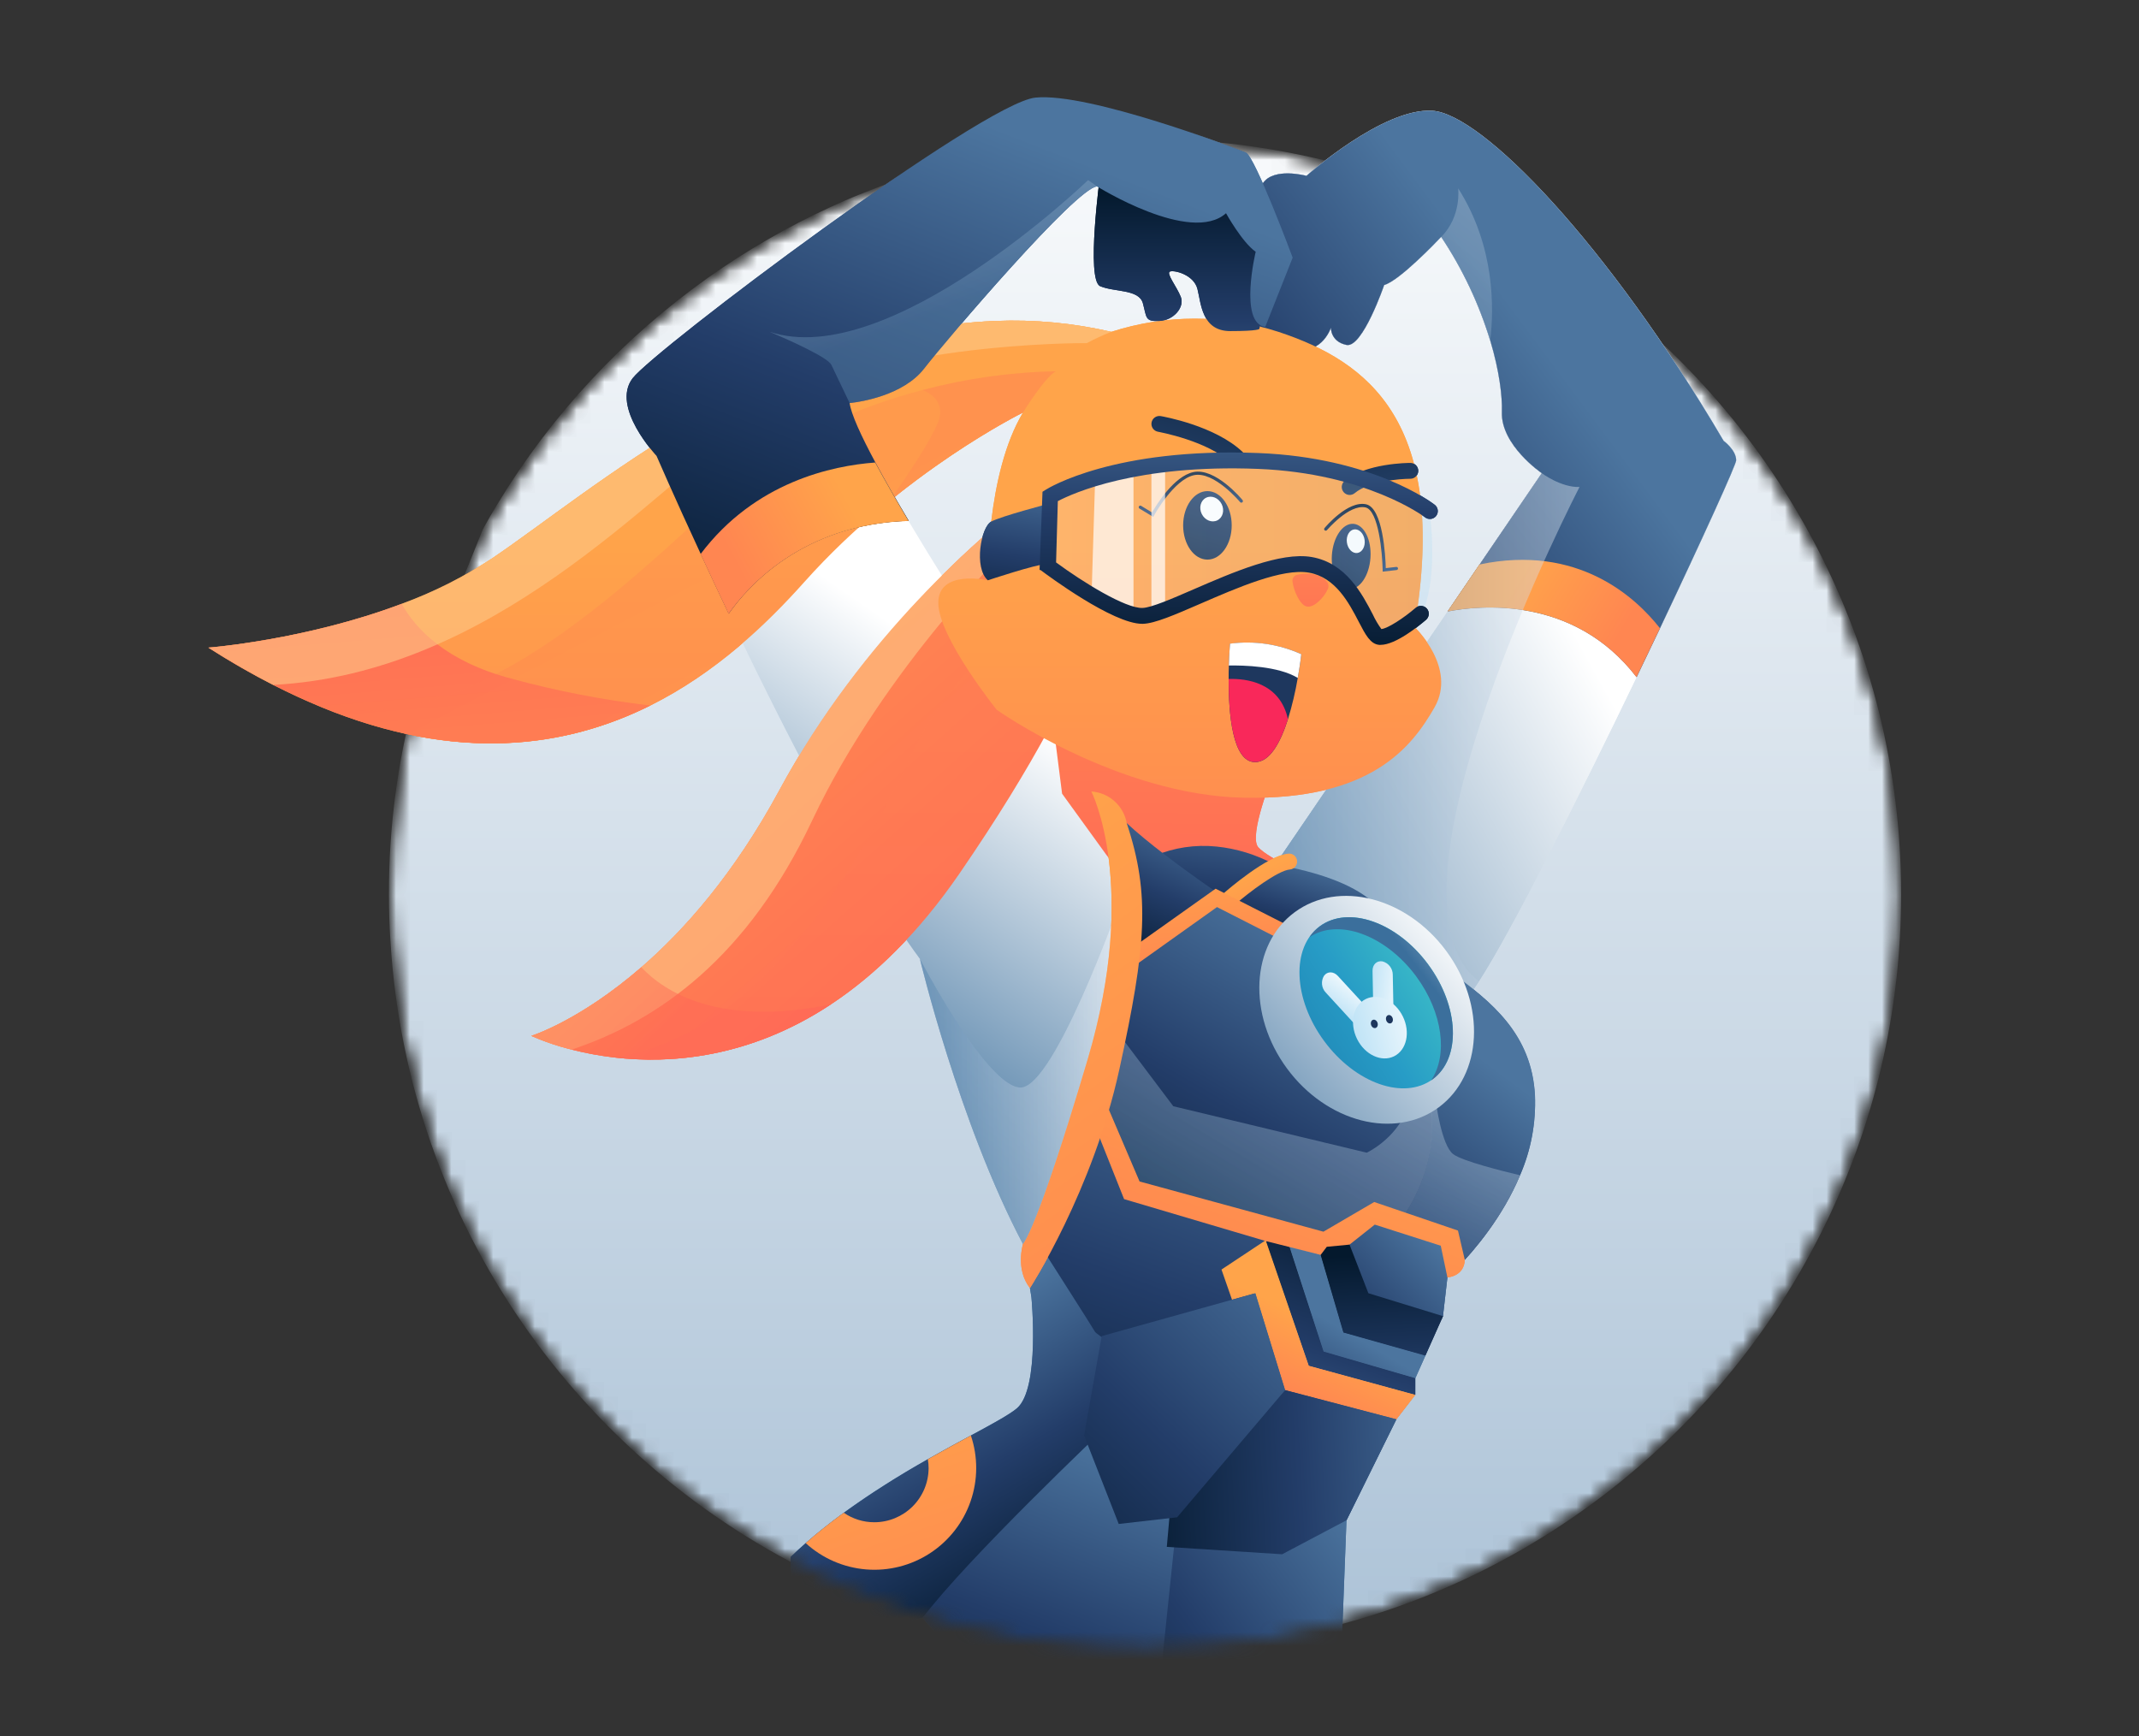 <svg width="154" height="125" viewBox="0 0 154 125" fill="none" xmlns="http://www.w3.org/2000/svg">
<rect x="0" y="0" width="154" height="125" fill="#333333" stroke="none"/>
<mask id="mask0_306_145" style="mask-type:alpha" maskUnits="userSpaceOnUse" x="28" y="10" width="109" height="109">
<mask id="mask1_306_145" style="mask-type:alpha" maskUnits="userSpaceOnUse" x="28" y="10" width="109" height="109">
<path d="M136.873 64.39C136.873 72.961 134.887 81.07 131.351 88.282C129.13 92.803 126.31 96.98 122.973 100.695C116.772 107.608 108.82 112.926 99.826 115.953C94.368 117.792 88.52 118.789 82.436 118.789C74.14 118.789 66.279 116.931 59.244 113.615C41.736 105.361 29.342 88.065 28.109 67.742C28.036 66.637 28 65.513 28 64.39C28 63.157 28.036 61.925 28.118 60.72C28.19 59.615 28.299 58.519 28.435 57.44C28.744 55.039 29.206 52.675 29.822 50.382L34.764 38.105C36.5 36.5 39.098 35.541 39.098 35.541L39 36.5C37.549 37.506 36.187 37.408 34.764 38.105C35.108 37.471 35.471 36.846 35.852 36.23C39.723 29.851 44.864 24.334 50.939 20.021C50.966 20.003 50.984 19.985 51.002 19.976C53.758 18.027 56.705 16.324 59.806 14.902C60.495 14.585 61.193 14.277 61.9 13.996C62.653 13.688 63.414 13.398 64.194 13.126C64.974 12.845 65.763 12.582 66.561 12.347C67.794 11.966 69.054 11.64 70.323 11.35C72.028 10.96 73.75 10.652 75.509 10.435C75.981 10.371 76.452 10.326 76.924 10.272C78.565 10.109 80.233 10.018 81.91 10C82.083 10 82.246 10 82.418 10C82.699 10 82.989 10 83.27 10.009C88.819 10.091 94.168 11.006 99.192 12.627C104.74 14.421 109.899 17.085 114.514 20.456C128.078 30.35 136.873 46.341 136.873 64.39Z" fill="url(#paint0_linear_306_145)"/>
</mask>
<g mask="url(#mask1_306_145)">
<path d="M136.873 64.39C136.873 72.961 134.887 81.07 131.351 88.282C129.13 92.803 126.31 96.98 122.973 100.695C116.772 107.608 108.82 112.926 99.826 115.953C94.368 117.792 88.52 118.789 82.436 118.789C74.14 118.789 66.279 116.931 59.244 113.615C41.736 105.361 29.342 88.065 28.109 67.742C28.036 66.637 28 65.513 28 64.39C28 63.157 28.036 61.925 28.118 60.72C28.19 59.615 28.299 58.519 28.435 57.44C28.744 55.039 29.206 52.675 29.822 50.382L34.764 38.105C36.5 36.5 39.098 35.541 39.098 35.541L39 36.5C37.549 37.506 36.187 37.408 34.764 38.105C35.108 37.471 35.471 36.846 35.852 36.23C39.723 29.851 44.864 24.334 50.939 20.021C50.966 20.003 50.984 19.985 51.002 19.976C53.758 18.027 56.705 16.324 59.806 14.902C60.495 14.585 61.193 14.277 61.9 13.996C62.653 13.688 63.414 13.398 64.194 13.126C64.974 12.845 65.763 12.582 66.561 12.347C67.794 11.966 69.054 11.64 70.323 11.35C72.028 10.96 73.75 10.652 75.509 10.435C75.981 10.371 76.452 10.326 76.924 10.272C78.565 10.109 80.233 10.018 81.91 10C82.083 10 82.246 10 82.418 10C82.699 10 82.989 10 83.27 10.009C88.819 10.091 94.168 11.006 99.192 12.627C104.74 14.421 109.899 17.085 114.514 20.456C128.078 30.35 136.873 46.341 136.873 64.39Z" fill="url(#paint1_linear_306_145)"/>
</g>
</mask>
<g mask="url(#mask0_306_145)">
<mask id="mask2_306_145" style="mask-type:alpha" maskUnits="userSpaceOnUse" x="28" y="10" width="109" height="109">
<path d="M136.873 64.39C136.873 72.961 134.887 81.07 131.351 88.282C129.13 92.803 126.31 96.98 122.973 100.695C116.772 107.608 108.82 112.926 99.826 115.953C94.368 117.792 88.52 118.789 82.436 118.789C74.14 118.789 66.279 116.931 59.244 113.615C41.736 105.361 29.342 88.065 28.109 67.742C28.036 66.637 28 65.513 28 64.39C28 63.157 28.036 61.925 28.118 60.72C28.19 59.615 28.299 58.519 28.435 57.44C28.744 55.039 29.206 52.675 29.822 50.382L34.764 38.105C36.5 36.5 39.098 35.541 39.098 35.541L39 36.5C37.549 37.506 36.187 37.408 34.764 38.105C35.108 37.471 35.471 36.846 35.852 36.23C39.723 29.851 44.864 24.334 50.939 20.021C50.966 20.003 50.984 19.985 51.002 19.976C53.758 18.027 56.705 16.324 59.806 14.902C60.495 14.585 61.193 14.277 61.9 13.996C62.653 13.688 63.414 13.398 64.194 13.126C64.974 12.845 65.763 12.582 66.561 12.347C67.794 11.966 69.054 11.64 70.323 11.35C72.028 10.96 73.75 10.652 75.509 10.435C75.981 10.371 76.452 10.326 76.924 10.272C78.565 10.109 80.233 10.018 81.91 10C82.083 10 82.246 10 82.418 10C82.699 10 82.989 10 83.27 10.009C88.819 10.091 94.168 11.006 99.192 12.627C104.74 14.421 109.899 17.085 114.514 20.456C128.078 30.35 136.873 46.341 136.873 64.39Z" fill="url(#paint2_linear_306_145)"/>
</mask>
<g mask="url(#mask2_306_145)">
<path d="M136.873 64.39C136.873 72.961 134.887 81.07 131.351 88.282C129.13 92.803 126.31 96.98 122.973 100.695C116.772 107.608 108.82 112.926 99.826 115.953C94.368 117.792 88.52 118.789 82.436 118.789C74.14 118.789 66.279 116.931 59.244 113.615C41.736 105.361 29.342 88.065 28.109 67.742C28.036 66.637 28 65.513 28 64.39C28 63.157 28.036 61.925 28.118 60.72C28.19 59.615 28.299 58.519 28.435 57.44C28.744 55.039 29.206 52.675 29.822 50.382L34.764 38.105C36.5 36.5 39.098 35.541 39.098 35.541L39 36.5C37.549 37.506 36.187 37.408 34.764 38.105C35.108 37.471 35.471 36.846 35.852 36.23C39.723 29.851 44.864 24.334 50.939 20.021C50.966 20.003 50.984 19.985 51.002 19.976C53.758 18.027 56.705 16.324 59.806 14.902C60.495 14.585 61.193 14.277 61.9 13.996C62.653 13.688 63.414 13.398 64.194 13.126C64.974 12.845 65.763 12.582 66.561 12.347C67.794 11.966 69.054 11.64 70.323 11.35C72.028 10.96 73.75 10.652 75.509 10.435C75.981 10.371 76.452 10.326 76.924 10.272C78.565 10.109 80.233 10.018 81.91 10C82.083 10 82.246 10 82.418 10C82.699 10 82.989 10 83.27 10.009C88.819 10.091 94.168 11.006 99.192 12.627C104.74 14.421 109.899 17.085 114.514 20.456C128.078 30.35 136.873 46.341 136.873 64.39Z" fill="url(#paint3_linear_306_145)"/>
</g>
<path d="M78.846 45.251C77.386 49.241 74.534 54.937 69.091 62.866C66.089 67.237 62.922 70.258 59.821 72.31C53.942 76.195 48.252 76.604 44.196 76.131C43.173 76.011 42.16 75.823 41.162 75.569C40.166 75.327 39.195 74.996 38.26 74.579C38.26 74.579 41.721 73.507 46.177 69.641C49.283 66.947 52.872 62.894 56.11 56.902C62.074 45.857 70.734 38.449 74.578 35.501C75.811 34.555 76.554 34.068 76.554 34.068L80.068 37.057C80.068 37.057 81.074 39.169 78.846 45.251Z" fill="url(#paint4_linear_306_145)"/>
<path opacity="0.6" d="M74.572 35.501L72.997 39.031C72.997 39.031 63.716 47.959 58.476 59.066C53.851 68.871 47.485 73.462 41.156 75.568C40.161 75.327 39.189 74.996 38.254 74.579C38.254 74.579 41.716 73.507 46.171 69.641C49.277 66.947 52.867 62.894 56.104 56.902C62.071 45.857 70.719 38.449 74.572 35.501Z" fill="#FDC887"/>
<path style="mix-blend-mode:multiply" opacity="0.39" d="M78.847 45.251C77.387 49.241 74.535 54.937 69.092 62.866C60.409 75.509 50.399 76.855 44.197 76.13C55.816 74.357 62.934 59.946 65.85 53.868C68.884 47.531 77.403 41.028 77.403 41.028L78.847 45.251Z" fill="url(#paint5_linear_306_145)"/>
<path style="mix-blend-mode:multiply" opacity="0.48" d="M59.82 72.31C53.94 76.195 48.251 76.603 44.195 76.13C40.578 75.706 38.254 74.579 38.254 74.579C38.254 74.579 41.716 73.507 46.171 69.641C47.842 71.407 51.767 73.964 59.82 72.31Z" fill="url(#paint6_linear_306_145)"/>
<path d="M124.999 33.145C124.999 33.49 121.722 40.654 117.822 48.752C113.679 57.355 108.832 67.009 106.472 70.651C106.242 71.016 105.993 71.367 105.725 71.705C105.725 71.705 93.055 70.48 91.43 62.812L104.226 44.027L111.003 34.069L110.932 34.018C110.475 33.694 108.056 31.843 108.129 29.677C108.209 27.28 107.155 22.182 103.769 17.064C103.769 17.064 100.821 20.212 99.656 20.532C99.656 20.532 98.097 25.084 96.941 24.844C95.785 24.604 95.822 23.605 95.822 23.605C95.822 23.605 95.223 25.433 93.427 25.164C91.631 24.894 90.438 23.144 90.438 23.144C90.438 23.144 90.13 14.388 90.92 13.207C91.711 12.025 94.06 12.658 94.06 12.658C94.06 12.658 99.544 7.759 103.115 7.972C106.687 8.184 115.735 17.502 124.094 31.736C124.094 31.745 124.999 32.387 124.999 33.145Z" fill="url(#paint7_linear_306_145)"/>
<path d="M124.999 33.145C124.999 33.44 122.622 38.68 119.515 45.228C118.971 46.371 118.407 47.55 117.828 48.752C113.293 42.847 106.454 43.592 104.226 44.027L106.529 40.64L111.003 34.069C111.003 34.069 108.049 32.065 108.129 29.67C108.167 28.498 107.937 26.681 107.295 24.533C106.488 21.881 105.298 19.362 103.762 17.054L103.744 17.075C103.49 17.342 100.76 20.219 99.656 20.523C99.656 20.523 98.097 25.075 96.941 24.835C95.785 24.595 95.822 23.596 95.822 23.596C95.822 23.596 95.223 25.424 93.427 25.155C91.631 24.885 90.438 23.135 90.438 23.135C90.438 23.135 90.13 14.379 90.92 13.197C91.711 12.016 94.06 12.658 94.06 12.658C94.06 12.658 99.544 7.759 103.115 7.972C106.687 8.184 115.735 17.502 124.094 31.736C124.094 31.745 124.999 32.387 124.999 33.145Z" fill="url(#paint8_linear_306_145)"/>
<path d="M119.508 45.228C118.964 46.371 118.399 47.55 117.821 48.752C113.286 42.847 106.447 43.592 104.219 44.026L106.522 40.64C113.61 39.15 117.767 43.007 119.508 45.228Z" fill="url(#paint9_linear_306_145)"/>
<path style="mix-blend-mode:multiply" opacity="0.4" d="M106.474 70.651C106.244 71.016 105.994 71.367 105.727 71.705C105.727 71.705 93.056 70.48 91.432 62.811L104.228 44.026L111.005 34.068C111.005 34.068 112.39 35.108 113.72 35.062C113.713 35.062 98.451 64.543 106.474 70.651Z" fill="url(#paint10_linear_306_145)"/>
<path d="M91.67 55.73C91.67 55.73 89.858 60.177 90.59 61.002C91.321 61.826 94.517 63.211 94.517 63.211L81.607 64.091L79.665 61.561L76.466 57.142L75.853 52.323L77.318 51.551L82.697 53.516L89.618 54.16L91.67 55.73Z" fill="url(#paint11_linear_306_145)"/>
<path d="M103.276 50.938C101.627 53.813 98.706 57.595 89.594 57.435C80.481 57.275 71.757 51.101 71.757 51.101C71.757 51.101 67.585 45.9 67.555 43.432C67.525 40.964 71.124 41.78 71.124 41.78C71.124 41.78 70.971 34.166 73.656 29.695C73.656 29.695 65 33.954 57.919 41.888C55.205 44.931 51.549 48.436 46.812 50.799C40.766 53.811 32.96 54.958 23.1 50.897C21.985 50.44 20.843 49.915 19.673 49.316C18.159 48.541 16.601 47.644 15 46.627C15 46.627 21.99 46.09 28.92 43.473C31.214 42.633 33.404 41.532 35.446 40.192C42.393 35.508 55.886 23.71 71.652 23.109C74.461 22.994 77.272 23.257 80.01 23.891C83.922 22.626 88.132 22.626 92.043 23.891C98.485 26.02 104.341 30.387 101.839 45.141C101.83 45.135 104.928 48.064 103.276 50.938Z" fill="url(#paint12_linear_306_145)"/>
<path d="M46.807 50.794C40.761 53.806 32.956 54.953 23.096 50.893C20.276 49.714 17.567 48.286 15 46.627C15 46.627 21.99 46.09 28.92 43.473C29.939 45.301 32.119 47.621 36.831 48.864C40.104 49.754 43.438 50.4 46.807 50.794V50.794Z" fill="url(#paint13_linear_306_145)"/>
<path opacity="0.6" d="M80.01 23.891C79.407 24.128 78.818 24.399 78.246 24.704C78.246 24.704 61.637 24.572 54.041 30.232C46.679 35.716 35.426 48.482 19.671 49.311C18.158 48.539 16.601 47.644 15 46.627C15 46.627 21.99 46.09 28.92 43.473C31.214 42.633 33.404 41.532 35.446 40.192C42.393 35.508 55.886 23.71 71.652 23.109C74.461 22.994 77.272 23.257 80.01 23.891V23.891Z" fill="#FDC887"/>
<path d="M54.51 23.525C54.585 23.555 54.919 23.692 55.387 23.891C55.086 23.79 54.793 23.668 54.51 23.525Z" fill="url(#paint14_linear_306_145)"/>
<path style="mix-blend-mode:multiply" opacity="0.4" d="M107.289 24.533C106.485 21.881 105.297 19.362 103.764 17.054C105.24 15.573 104.982 13.56 104.982 13.56C107.634 17.719 107.573 22.2 107.289 24.533Z" fill="url(#paint15_linear_306_145)"/>
<path style="mix-blend-mode:multiply" opacity="0.23" d="M76.01 26.733C75.213 27.172 73.645 29.704 73.645 29.704C73.645 29.704 69.185 31.898 64.049 36.07C61.851 37.846 59.797 39.795 57.909 41.897C51.728 48.822 40.675 58.143 23.09 50.902C33.998 52.958 44.221 42.943 52.612 35.231C56.86 31.326 62.031 29.217 66.429 28.079C69.558 27.248 72.774 26.796 76.01 26.733Z" fill="url(#paint16_linear_306_145)"/>
<path style="mix-blend-mode:multiply" opacity="0.4" d="M76.009 26.733C75.211 27.172 73.644 29.704 73.644 29.704C73.644 29.704 69.184 31.898 64.047 36.07C65.276 34.315 66.976 31.776 67.518 30.449C68.078 29.078 67.164 28.392 66.43 28.079C69.558 27.248 72.773 26.796 76.009 26.733V26.733Z" fill="url(#paint17_linear_306_145)"/>
<path d="M79.209 12.578C79.209 12.578 78.172 20.164 79.209 20.605C80.246 21.046 82.006 20.804 82.285 21.841C82.564 22.879 82.431 23.155 83.464 23.112C84.497 23.068 85.305 22.122 85.013 21.375C84.721 20.628 83.923 19.659 84.241 19.547C84.558 19.435 85.945 19.776 86.21 20.799C86.475 21.823 86.507 23.838 88.578 23.838C90.648 23.838 90.666 23.678 90.666 23.678L91.438 20.724L90.863 16.252L87.332 13.298L80.784 11.673L79.209 12.578Z" fill="url(#paint18_linear_306_145)"/>
<path d="M104.771 91.424L104.588 91.605C104.348 91.833 104.209 91.963 104.209 91.963L103.887 94.758L103.77 95.021L101.892 99.23V100.427L100.532 102.184L96.94 109.453L96.46 122.07C91.39 123.949 86.962 124.52 83.178 124.321C72.004 123.745 66.431 116.481 66.431 116.481C56.13 119.036 56.93 112.087 56.93 112.087C62.919 106.338 71.554 102.824 73.222 101.387C74.89 99.949 74.259 93.401 74.259 93.401L73.99 91.705L73.802 90.517L73.651 89.566C69.049 80.861 66.234 69.043 66.234 69.043C61.765 63.008 56.359 52.38 52.458 44.193C49.394 37.754 47.267 32.821 47.267 32.821C47.267 32.821 43.951 29.306 45.548 27.232C47.145 25.157 70.706 7.427 74.54 7.028C78.375 6.628 89.034 10.702 89.694 10.981C90.355 11.259 93.067 18.549 93.067 18.549L91.091 23.539C89.176 23.26 90.405 18.128 90.405 18.128C89.427 17.443 88.269 15.352 88.269 15.352C85.721 17.63 78.98 13.419 78.98 13.419C77.461 13.54 68.197 24.398 66.52 26.553C64.843 28.708 61.157 29.03 61.157 29.03C61.344 30.369 63.214 33.806 65.407 37.505C68.855 43.291 73.137 49.714 73.137 49.714C76.492 50.673 78.569 56.982 78.569 56.982L83.685 61.612C86.518 61.591 89.347 61.82 92.139 62.297C94.715 62.772 97.265 63.57 98.796 64.909C99.059 65.136 99.297 65.391 99.506 65.67C100.745 67.338 102.616 68.613 104.472 69.968C107.392 72.123 110.285 74.463 110.513 78.866C110.847 84.77 106.375 89.815 104.771 91.424Z" fill="url(#paint19_linear_306_145)"/>
<path d="M83.125 61.612C84.528 61.022 86.057 60.794 87.572 60.947C89.027 61.093 90.438 61.527 91.723 62.224L88.12 65.793L83.125 61.612Z" fill="url(#paint20_linear_306_145)"/>
<path d="M99.047 65.208L93.147 67.473L88.141 64.959L92.142 62.299C94.717 62.775 97.267 63.572 98.798 64.911L99.047 65.208Z" fill="url(#paint21_linear_306_145)"/>
<path d="M88.462 65.327C88.346 65.327 88.233 65.292 88.137 65.226C88.041 65.16 87.968 65.066 87.927 64.957C87.886 64.849 87.879 64.73 87.908 64.617C87.936 64.504 87.998 64.403 88.085 64.326C88.405 64.045 91.25 61.584 92.765 61.459C92.84 61.452 92.916 61.461 92.987 61.483C93.059 61.506 93.126 61.543 93.183 61.591C93.241 61.64 93.288 61.699 93.323 61.766C93.358 61.833 93.379 61.906 93.385 61.981C93.392 62.056 93.383 62.131 93.361 62.203C93.338 62.275 93.301 62.342 93.253 62.399C93.204 62.457 93.145 62.504 93.078 62.539C93.011 62.574 92.938 62.595 92.863 62.601C92.002 62.677 89.936 64.228 88.839 65.19C88.734 65.279 88.6 65.328 88.462 65.327V65.327Z" fill="url(#paint22_linear_306_145)"/>
<path d="M79.637 57.44L79.877 58.66L81.634 64.829L81.154 70.16L87.57 64.219C87.57 64.219 80.169 59.206 79.637 57.44Z" fill="url(#paint23_linear_306_145)"/>
<path d="M109.437 84.615C108.167 87.66 106.103 90.051 104.988 91.205L104.771 91.433L104.394 90.291L103.974 89.013L100.617 87.848L100.35 81.119L101.337 68.302L104.465 69.998C107.392 72.123 110.285 74.462 110.513 78.866C110.594 80.839 110.226 82.804 109.437 84.615V84.615Z" fill="url(#paint24_linear_306_145)"/>
<path style="mix-blend-mode:multiply" opacity="0.4" d="M109.436 84.615C108.165 87.661 106.102 90.051 104.987 91.205L104.39 90.273L103.57 88.995L100.613 87.83L102.131 79.503L103.369 79.263C103.369 79.263 103.771 82.462 104.628 83.098C105.304 83.603 108.227 84.329 109.436 84.615Z" fill="url(#paint25_linear_306_145)"/>
<path d="M100.836 87.83L99.348 87.672L98.402 87.569L95.407 89.169L95.091 89.338L93.867 89.004L81.722 85.707L81.379 85.613L80.778 83.876L79.254 79.464L79.186 79.263L79.894 75.778L80.255 74.046L81.146 69.785L87.121 64.838L94.262 67.733C94.262 67.733 101.844 74.131 102.881 79.073C102.899 79.158 102.915 79.243 102.931 79.327C103.825 84.146 100.836 87.83 100.836 87.83Z" fill="url(#paint26_linear_306_145)"/>
<path style="mix-blend-mode:multiply" opacity="0.4" d="M100.836 87.83L99.348 87.672L96.504 89.294L95.4 89.178L93.86 89.013L93.686 88.995L81.82 85.919L81.71 85.707L80.767 83.879L79.051 80.545L79.243 79.467L79.894 75.779L80.214 73.992L80.255 74.046L84.473 79.645L98.402 82.99C98.402 82.99 100.459 82.042 101.314 79.855L102.947 79.318C103.825 84.146 100.836 87.83 100.836 87.83Z" fill="url(#paint27_linear_306_145)"/>
<path d="M81.154 69.776C81.033 69.776 80.915 69.738 80.817 69.666C80.719 69.595 80.646 69.494 80.609 69.378C80.572 69.263 80.573 69.138 80.612 69.023C80.65 68.908 80.724 68.809 80.823 68.739L87.52 63.983L93.365 66.954C93.436 66.986 93.498 67.032 93.55 67.089C93.602 67.146 93.642 67.213 93.667 67.286C93.692 67.358 93.703 67.436 93.698 67.512C93.692 67.589 93.671 67.664 93.636 67.733C93.601 67.802 93.553 67.862 93.494 67.912C93.435 67.961 93.366 67.998 93.292 68.02C93.219 68.043 93.141 68.049 93.064 68.041C92.988 68.032 92.914 68.009 92.847 67.971L87.619 65.306L81.493 69.671C81.394 69.74 81.275 69.777 81.154 69.776V69.776Z" fill="url(#paint28_linear_306_145)"/>
<path style="mix-blend-mode:multiply" opacity="0.4" d="M80.544 65.208L79.052 80.543L74.253 90.597L73.796 90.51L73.646 89.559C69.044 80.854 66.228 69.036 66.228 69.036C66.228 69.036 71.089 78.352 73.497 78.299C75.906 78.246 80.544 65.208 80.544 65.208Z" fill="url(#paint29_linear_306_145)"/>
<path d="M104.631 91.125L104.59 91.605C104.35 91.833 104.21 91.963 104.21 91.963L103.888 94.758L103.772 95.021L98.418 93.421L97.047 89.537L98.905 87.828L103.888 88.728L104.631 91.125Z" fill="url(#paint30_linear_306_145)"/>
<path d="M92.762 89.541L95.086 90.346L96.722 95.935L102.624 97.598L101.895 99.23L95.291 97.312L92.762 89.541Z" fill="url(#paint31_linear_306_145)"/>
<path d="M91.111 89.347L94.226 98.332L101.894 100.427V99.23L95.291 97.312L92.761 89.541L91.111 89.347Z" fill="url(#paint32_linear_306_145)"/>
<path d="M78.627 80.703L75.033 89.886C75.033 89.886 78.826 95.827 78.847 95.903C78.867 95.978 80.997 97.447 80.997 97.447L89.463 96.222L90.377 92.736L91.122 89.347V88.609L83.881 86.852L81.902 85.604L79.052 80.534L78.627 80.703Z" fill="url(#paint33_linear_306_145)"/>
<path d="M87.943 91.403L88.7 93.576L90.379 93.108L92.522 100.082L100.534 102.184L101.893 100.427L94.225 98.332L91.124 89.294L87.943 91.403Z" fill="url(#paint34_linear_306_145)"/>
<path d="M78.846 81.1L80.93 86.333L91.112 89.347L95.085 90.346L97.162 89.608L98.979 88.168L103.729 89.688L104.209 91.972C104.209 91.972 105.416 91.902 105.461 90.709L104.968 88.597L98.938 86.541L95.282 88.677L82.045 85.063L79.57 79.272L78.846 81.1Z" fill="url(#paint35_linear_306_145)"/>
<path d="M92.524 100.082L100.536 102.184L96.944 109.453L92.309 111.902L84.006 111.37L84.25 108.617L92.524 100.082Z" fill="url(#paint36_linear_306_145)"/>
<path d="M90.381 93.108L92.524 100.082L84.75 109.24L80.544 109.72L78.051 103.352L79.319 96.195L90.381 93.108Z" fill="url(#paint37_linear_306_145)"/>
<path d="M96.942 109.453L96.462 122.071C91.392 123.949 86.964 124.52 83.18 124.321L81.66 114.512L84.749 109.24L96.942 109.453Z" fill="url(#paint38_linear_306_145)"/>
<path d="M84.75 109.24L83.18 124.321C72.007 123.745 66.434 116.481 66.434 116.481L74.58 104.599L79.584 102.787L84.75 109.24Z" fill="url(#paint39_linear_306_145)"/>
<path d="M80.066 96.07L79.582 102.796C79.582 102.796 69.574 112.277 66.432 116.481C56.129 119.036 56.928 112.087 56.928 112.087C57.279 111.752 57.637 111.425 58.002 111.105C58.882 110.33 59.805 109.604 60.745 108.92C62.688 107.519 64.71 106.23 66.8 105.059C67.924 104.419 68.975 103.85 69.896 103.352C71.495 102.49 72.695 101.837 73.221 101.387C74.898 99.949 74.258 93.401 74.258 93.401L73.988 91.705L75.483 88.474L80.066 96.07Z" fill="url(#paint40_linear_306_145)"/>
<path d="M93.067 18.549L91.091 23.539C89.176 23.26 90.405 18.128 90.405 18.128C89.427 17.443 88.269 15.352 88.269 15.352C85.721 17.63 78.98 13.419 78.98 13.419C77.46 13.54 68.197 24.398 66.52 26.553C66.339 26.785 66.134 26.999 65.91 27.19C64.082 28.776 61.169 29.018 61.169 29.018C61.281 29.82 61.993 31.374 63.022 33.289C63.707 34.569 64.534 36.011 65.419 37.493C57.755 37.722 53.786 42.292 52.465 44.182C51.734 42.646 51.055 41.195 50.447 39.877C48.501 35.681 47.267 32.821 47.267 32.821C47.267 32.821 43.951 29.306 45.548 27.232C47.145 25.157 70.706 7.427 74.54 7.028C78.375 6.628 89.034 10.702 89.694 10.981C90.355 11.259 93.067 18.549 93.067 18.549Z" fill="url(#paint41_linear_306_145)"/>
<path style="mix-blend-mode:multiply" opacity="0.4" d="M78.98 13.419C77.461 13.54 68.197 24.398 66.52 26.553C66.339 26.785 66.135 26.999 65.91 27.19C64.082 28.776 61.169 29.018 61.169 29.018C61.169 29.018 60.211 27.001 59.853 26.263C59.587 25.724 56.848 24.499 55.395 23.88C64.002 26.784 78.341 12.966 78.341 12.966L78.98 13.419Z" fill="url(#paint42_linear_306_145)"/>
<path d="M86.93 40.29C87.895 40.29 88.678 39.187 88.678 37.825C88.678 36.463 87.895 35.359 86.93 35.359C85.964 35.359 85.182 36.463 85.182 37.825C85.182 39.187 85.964 40.29 86.93 40.29Z" fill="url(#paint43_linear_306_145)"/>
<path d="M93.39 41.383C93.904 41.266 94.978 41.154 95.572 41.934C95.62 42.013 95.645 42.104 95.645 42.197C95.645 42.29 95.62 42.382 95.572 42.461C95.366 42.946 94.628 43.784 94.078 43.668C93.584 43.56 93.127 42.502 93.054 41.858C93.041 41.751 93.068 41.644 93.13 41.556C93.192 41.468 93.285 41.406 93.39 41.383V41.383Z" fill="url(#paint44_linear_306_145)"/>
<path d="M87.645 37.464C88.04 37.267 88.179 36.742 87.954 36.293C87.73 35.843 87.228 35.639 86.833 35.836C86.438 36.033 86.299 36.557 86.523 37.007C86.747 37.456 87.249 37.661 87.645 37.464Z" fill="white"/>
<path d="M98.668 40.154C98.755 38.858 98.203 37.765 97.436 37.713C96.67 37.662 95.978 38.672 95.891 39.969C95.805 41.266 96.356 42.359 97.123 42.41C97.89 42.461 98.582 41.451 98.668 40.154Z" fill="url(#paint45_linear_306_145)"/>
<path d="M97.719 39.814C98.072 39.768 98.308 39.351 98.248 38.882C98.187 38.412 97.851 38.069 97.498 38.115C97.145 38.16 96.909 38.578 96.97 39.047C97.031 39.517 97.366 39.86 97.719 39.814Z" fill="white"/>
<path d="M83.03 37.217L82.038 36.614C82.025 36.606 82.014 36.596 82.005 36.584C81.996 36.572 81.989 36.559 81.986 36.544C81.982 36.53 81.981 36.515 81.984 36.5C81.986 36.485 81.991 36.471 81.999 36.459C82.015 36.433 82.041 36.414 82.07 36.407C82.099 36.4 82.13 36.404 82.157 36.42L82.943 36.897C83.231 36.392 84.506 34.292 85.913 33.991C87.492 33.648 89.38 35.908 89.46 36.006C89.469 36.017 89.477 36.031 89.481 36.045C89.485 36.059 89.487 36.075 89.485 36.089C89.484 36.104 89.48 36.119 89.472 36.132C89.465 36.145 89.455 36.157 89.444 36.166C89.42 36.185 89.39 36.194 89.36 36.191C89.33 36.188 89.303 36.173 89.284 36.15C89.265 36.129 87.403 33.904 85.961 34.212C84.519 34.521 83.094 37.085 83.094 37.11L83.03 37.217Z" fill="url(#paint46_linear_306_145)"/>
<path d="M99.546 41.156V41.031C99.523 39.847 99.258 36.726 98.298 36.529C97.121 36.301 95.556 38.149 95.535 38.167C95.515 38.191 95.487 38.205 95.457 38.207C95.427 38.21 95.397 38.201 95.373 38.181C95.362 38.172 95.352 38.16 95.345 38.147C95.338 38.134 95.334 38.119 95.332 38.104C95.331 38.089 95.333 38.074 95.338 38.06C95.342 38.046 95.35 38.033 95.359 38.021C95.428 37.939 97.032 36.031 98.346 36.305C99.573 36.559 99.747 40.087 99.772 40.903L100.526 40.816C100.556 40.813 100.585 40.822 100.609 40.841C100.632 40.86 100.647 40.887 100.651 40.916C100.655 40.946 100.646 40.976 100.627 41C100.608 41.023 100.581 41.039 100.551 41.042L99.546 41.156Z" fill="url(#paint47_linear_306_145)"/>
<path d="M89.088 33.54C88.941 33.541 88.799 33.484 88.692 33.383C86.954 31.717 83.409 31.098 83.373 31.084C83.224 31.058 83.091 30.974 83.003 30.85C82.916 30.727 82.881 30.573 82.907 30.424C82.933 30.274 83.016 30.141 83.14 30.054C83.264 29.966 83.418 29.932 83.567 29.957C83.725 29.985 87.488 30.643 89.483 32.558C89.592 32.663 89.655 32.807 89.658 32.958C89.661 33.109 89.604 33.255 89.499 33.364C89.446 33.42 89.382 33.465 89.312 33.495C89.241 33.525 89.165 33.541 89.088 33.54Z" fill="url(#paint48_linear_306_145)"/>
<path d="M97.162 35.636C97.046 35.633 96.933 35.595 96.839 35.527C96.745 35.459 96.674 35.364 96.635 35.254C96.596 35.145 96.591 35.026 96.621 34.914C96.651 34.802 96.715 34.701 96.803 34.626C98.329 33.342 101.407 33.328 101.538 33.328C101.689 33.328 101.834 33.388 101.942 33.495C102.049 33.602 102.109 33.748 102.109 33.899C102.109 34.051 102.049 34.196 101.942 34.303C101.834 34.41 101.689 34.47 101.538 34.47C100.765 34.47 98.54 34.658 97.539 35.501C97.433 35.59 97.3 35.637 97.162 35.636V35.636Z" fill="url(#paint49_linear_306_145)"/>
<path d="M93.688 47.1C93.688 47.1 93.612 47.813 93.434 48.809C93.263 49.813 93.028 50.806 92.728 51.779C92.2 53.438 91.425 54.898 90.333 54.873C88.734 54.832 88.45 51.389 88.457 48.891C88.457 48.546 88.457 48.219 88.473 47.922C88.503 46.99 88.558 46.348 88.558 46.348C90.304 46.116 92.081 46.377 93.688 47.1V47.1Z" fill="#1E375E"/>
<path d="M93.687 47.1C93.687 47.1 93.612 47.812 93.433 48.809C92.035 47.952 89.508 47.895 88.473 47.915C88.502 46.983 88.557 46.341 88.557 46.341C90.304 46.111 92.081 46.374 93.687 47.1V47.1Z" fill="white"/>
<path d="M92.728 51.773C92.2 53.431 91.425 54.892 90.333 54.866C88.734 54.825 88.45 51.382 88.457 48.884C89.7 48.843 92.138 49.113 92.728 51.773Z" fill="#F9285A"/>
<path d="M75.445 36.285C75.445 36.285 72.098 37.158 71.362 37.553C70.626 37.948 70.096 40.873 71.12 41.78C71.12 41.78 74.547 40.638 75.379 40.597L75.445 36.285Z" fill="url(#paint50_linear_306_145)"/>
<path opacity="0.18" d="M102.931 36.883C102.931 36.883 103.571 41.195 102.474 43.992L99.573 45.669L98.174 44.193L95.446 41.028L92.525 40.503L86.47 42.82L81.9 44.307L78.406 42.708L75.272 40.59L75.614 35.736L80.57 33.908L90.474 32.978L98.437 34.594L102.931 36.883Z" fill="url(#paint51_linear_306_145)"/>
<path opacity="0.7" d="M78.846 34.482L81.608 33.541V43.924L78.59 42.811L78.846 34.482Z" fill="white"/>
<path opacity="0.7" d="M82.898 33.68V43.981L83.883 43.485V33.541L82.898 33.68Z" fill="white"/>
<path d="M99.398 46.428H99.296C98.66 46.373 98.311 45.701 97.826 44.769C97.123 43.416 96.16 41.57 94.248 41.23C92.335 40.889 89.043 42.329 86.394 43.478C84.578 44.266 83.143 44.89 82.281 44.913H82.231C80.122 44.913 75.452 41.444 74.919 41.044L74.844 41.033L75.056 35.405L75.301 35.252C75.497 35.126 80.255 32.208 90.61 32.617C98.806 32.94 103.1 36.191 103.278 36.331C103.341 36.375 103.393 36.432 103.433 36.498C103.473 36.563 103.5 36.636 103.511 36.712C103.522 36.788 103.517 36.866 103.498 36.94C103.478 37.014 103.444 37.084 103.397 37.145C103.35 37.205 103.291 37.256 103.224 37.293C103.157 37.331 103.083 37.354 103.007 37.363C102.93 37.371 102.853 37.364 102.78 37.341C102.706 37.319 102.638 37.282 102.579 37.233C102.524 37.192 98.356 34.066 90.567 33.758C81.847 33.415 77.229 35.517 76.16 36.081L76.034 40.492C77.97 41.92 81.038 43.814 82.254 43.77C82.889 43.752 84.37 43.11 85.937 42.429C88.725 41.22 92.196 39.712 94.442 40.105C96.91 40.535 98.071 42.765 98.838 44.241C99.009 44.61 99.215 44.961 99.453 45.29C99.91 45.251 101.069 44.495 101.916 43.764C101.973 43.713 102.039 43.674 102.111 43.65C102.183 43.625 102.259 43.615 102.334 43.62C102.41 43.625 102.484 43.645 102.552 43.679C102.62 43.713 102.68 43.76 102.73 43.817C102.779 43.875 102.817 43.942 102.84 44.014C102.864 44.086 102.872 44.162 102.866 44.238C102.86 44.313 102.838 44.387 102.803 44.454C102.768 44.522 102.72 44.581 102.661 44.63C102.163 45.057 100.484 46.428 99.398 46.428Z" fill="url(#paint52_linear_306_145)"/>
<path d="M78.572 56.982C78.572 56.982 82.032 63.727 78.305 76.288C74.578 88.849 73.65 89.566 73.65 89.566C73.65 89.566 73.088 91.394 74.153 92.736C74.153 92.736 78.677 85.76 80.594 76.969C82.511 68.179 82.831 64.402 81.127 59.292C81.022 58.676 80.714 58.113 80.25 57.694C79.787 57.275 79.195 57.024 78.572 56.982V56.982Z" fill="url(#paint53_linear_306_145)"/>
<path d="M69.897 103.352C68.983 103.85 67.925 104.419 66.801 105.059C66.838 105.271 66.856 105.487 66.856 105.703C66.852 106.736 66.439 107.726 65.707 108.456C64.975 109.185 63.984 109.595 62.951 109.597C62.163 109.599 61.394 109.359 60.746 108.911C59.807 109.597 58.884 110.321 58.004 111.096C59.203 112.193 60.734 112.861 62.354 112.993C63.975 113.126 65.593 112.716 66.955 111.828C68.317 110.94 69.346 109.625 69.878 108.089C70.411 106.553 70.417 104.883 69.897 103.343V103.352Z" fill="url(#paint54_linear_306_145)"/>
<path d="M95.084 90.346L96.72 95.935L102.622 97.598L103.888 94.758L98.518 93.108L97.161 89.608L95.523 89.765L95.084 90.346Z" fill="url(#paint55_linear_306_145)"/>
<path d="M103.579 79.728C106.745 77.392 106.991 72.353 104.128 68.472C101.265 64.592 96.378 63.34 93.212 65.677C90.045 68.013 89.799 73.052 92.662 76.932C95.525 80.812 100.412 82.064 103.579 79.728Z" fill="url(#paint56_linear_306_145)"/>
<path d="M103.143 77.703C105.21 76.179 105.066 72.477 102.822 69.436C100.578 66.394 97.084 65.165 95.017 66.689C92.951 68.214 93.094 71.916 95.338 74.957C97.582 77.999 101.077 79.228 103.143 77.703Z" fill="url(#paint57_linear_306_145)"/>
<path d="M102.822 69.438C100.578 66.396 97.084 65.167 95.016 66.696C94.726 66.913 94.474 67.177 94.272 67.477C96.351 66.076 99.755 67.313 101.963 70.299C103.887 72.909 104.261 75.998 103.028 77.787C103.066 77.762 103.105 77.737 103.142 77.71C105.21 76.181 105.066 72.479 102.822 69.438Z" fill="url(#paint58_linear_306_145)"/>
<path d="M98.599 74.362C98.473 74.394 98.341 74.389 98.218 74.349C98.094 74.308 97.985 74.234 97.902 74.133L95.446 71.458C95.296 71.298 95.203 71.093 95.181 70.875C95.159 70.657 95.21 70.438 95.325 70.251C95.567 69.922 96.01 69.927 96.319 70.263L98.778 72.938C98.927 73.099 99.019 73.304 99.04 73.522C99.062 73.74 99.011 73.959 98.896 74.145C98.823 74.248 98.719 74.324 98.599 74.362V74.362Z" fill="url(#paint59_linear_306_145)"/>
<path d="M100 74.449C100.113 74.385 100.205 74.29 100.266 74.175C100.328 74.061 100.355 73.932 100.345 73.802L100.274 70.169C100.272 69.95 100.198 69.739 100.064 69.566C99.929 69.394 99.741 69.271 99.529 69.216C99.127 69.145 98.808 69.445 98.817 69.902L98.887 73.535C98.889 73.754 98.964 73.965 99.098 74.138C99.233 74.31 99.421 74.433 99.632 74.488C99.756 74.515 99.885 74.501 100 74.449V74.449Z" fill="url(#paint60_linear_306_145)"/>
<path d="M100.368 76.048C101.277 75.599 101.559 74.312 100.996 73.174C100.434 72.035 99.24 71.477 98.331 71.927C97.421 72.376 97.14 73.663 97.702 74.802C98.265 75.94 99.458 76.498 100.368 76.048Z" fill="url(#paint61_linear_306_145)"/>
<path d="M99.036 74.012C99.165 73.972 99.229 73.808 99.179 73.645C99.129 73.482 98.984 73.382 98.855 73.422C98.726 73.462 98.662 73.626 98.712 73.789C98.762 73.952 98.907 74.051 99.036 74.012Z" fill="#1D365D"/>
<path d="M100.124 73.677C100.253 73.637 100.317 73.473 100.267 73.31C100.217 73.147 100.072 73.048 99.943 73.087C99.814 73.127 99.75 73.291 99.8 73.454C99.85 73.617 99.995 73.717 100.124 73.677Z" fill="#1D365D"/>
<path d="M65.413 37.505C57.749 37.733 53.78 42.303 52.459 44.193C51.728 42.658 51.049 41.207 50.441 39.888C54.358 34.688 59.942 33.525 63.009 33.3C63.701 34.58 64.528 36.02 65.413 37.505Z" fill="url(#paint62_linear_306_145)"/>
</g>
<path d="M78.846 45.251C77.386 49.241 74.534 54.937 69.091 62.866C66.089 67.237 62.922 70.258 59.821 72.31C53.942 76.195 48.252 76.604 44.196 76.131C43.173 76.011 42.16 75.823 41.162 75.569C40.166 75.327 39.195 74.996 38.26 74.579C38.26 74.579 41.721 73.507 46.177 69.641C49.283 66.947 52.872 62.894 56.11 56.902C62.074 45.857 70.734 38.449 74.578 35.501C75.811 34.555 76.554 34.068 76.554 34.068L80.068 37.057C80.068 37.057 81.074 39.169 78.846 45.251Z" fill="url(#paint63_linear_306_145)"/>
<path opacity="0.6" d="M74.572 35.501L72.997 39.031C72.997 39.031 63.716 47.959 58.476 59.066C53.851 68.871 47.485 73.462 41.156 75.568C40.161 75.327 39.189 74.996 38.254 74.579C38.254 74.579 41.716 73.507 46.171 69.641C49.277 66.947 52.867 62.894 56.104 56.902C62.071 45.857 70.719 38.449 74.572 35.501Z" fill="#FDC887"/>
<path style="mix-blend-mode:multiply" opacity="0.39" d="M78.847 45.251C77.387 49.241 74.535 54.937 69.092 62.866C60.409 75.509 50.399 76.855 44.197 76.13C55.816 74.357 62.934 59.946 65.85 53.868C68.884 47.531 77.403 41.028 77.403 41.028L78.847 45.251Z" fill="url(#paint64_linear_306_145)"/>
<path style="mix-blend-mode:multiply" opacity="0.48" d="M59.82 72.31C53.94 76.195 48.251 76.603 44.195 76.13C40.578 75.706 38.254 74.579 38.254 74.579C38.254 74.579 41.716 73.507 46.171 69.641C47.842 71.407 51.767 73.964 59.82 72.31Z" fill="url(#paint65_linear_306_145)"/>
<path d="M124.999 33.145C124.999 33.49 121.722 40.654 117.822 48.752C113.679 57.355 108.832 67.009 106.472 70.651C106.242 71.016 105.993 71.367 105.725 71.705C105.725 71.705 93.055 70.48 91.43 62.812L104.226 44.027L111.003 34.069L110.932 34.018C110.475 33.694 108.056 31.843 108.129 29.677C108.209 27.28 107.155 22.182 103.769 17.064C103.769 17.064 100.821 20.212 99.656 20.532C99.656 20.532 98.097 25.084 96.941 24.844C95.785 24.604 95.822 23.605 95.822 23.605C95.822 23.605 95.223 25.433 93.427 25.164C91.631 24.894 90.438 23.144 90.438 23.144C90.438 23.144 90.13 14.388 90.92 13.207C91.711 12.025 94.06 12.658 94.06 12.658C94.06 12.658 99.544 7.759 103.115 7.972C106.687 8.184 115.735 17.502 124.094 31.736C124.094 31.745 124.999 32.387 124.999 33.145Z" fill="url(#paint66_linear_306_145)"/>
<path d="M124.999 33.145C124.999 33.44 122.622 38.68 119.515 45.228C118.971 46.371 118.407 47.55 117.828 48.752C113.293 42.847 106.454 43.592 104.226 44.027L106.529 40.64L111.003 34.069C111.003 34.069 108.049 32.065 108.129 29.67C108.167 28.498 107.937 26.681 107.295 24.533C106.488 21.881 105.298 19.362 103.762 17.054L103.744 17.075C103.49 17.342 100.76 20.219 99.656 20.523C99.656 20.523 98.097 25.075 96.941 24.835C95.785 24.595 95.822 23.596 95.822 23.596C95.822 23.596 95.223 25.424 93.427 25.155C91.631 24.885 90.438 23.135 90.438 23.135C90.438 23.135 90.13 14.379 90.92 13.197C91.711 12.016 94.06 12.658 94.06 12.658C94.06 12.658 99.544 7.759 103.115 7.972C106.687 8.184 115.735 17.502 124.094 31.736C124.094 31.745 124.999 32.387 124.999 33.145Z" fill="url(#paint67_linear_306_145)"/>
<path d="M119.508 45.228C118.964 46.371 118.399 47.55 117.821 48.752C113.286 42.847 106.447 43.592 104.219 44.026L106.522 40.64C113.61 39.15 117.767 43.007 119.508 45.228Z" fill="url(#paint68_linear_306_145)"/>
<path style="mix-blend-mode:multiply" opacity="0.4" d="M106.474 70.651C106.244 71.016 105.994 71.367 105.727 71.705C105.727 71.705 93.056 70.48 91.432 62.811L104.228 44.026L111.005 34.068C111.005 34.068 112.39 35.108 113.72 35.062C113.713 35.062 98.451 64.543 106.474 70.651Z" fill="url(#paint69_linear_306_145)"/>
<path d="M91.67 55.73C91.67 55.73 89.858 60.177 90.59 61.002C91.321 61.826 94.517 63.211 94.517 63.211L81.607 64.091L79.665 61.561L76.466 57.142L75.853 52.323L77.318 51.551L82.697 53.516L89.618 54.16L91.67 55.73Z" fill="url(#paint70_linear_306_145)"/>
<path d="M103.276 50.938C101.627 53.813 98.706 57.595 89.594 57.435C80.481 57.275 71.757 51.101 71.757 51.101C71.757 51.101 67.585 45.9 67.555 43.432C67.525 40.964 71.124 41.78 71.124 41.78C71.124 41.78 70.971 34.166 73.656 29.695C73.656 29.695 65 33.954 57.919 41.888C55.205 44.931 51.549 48.436 46.812 50.799C40.766 53.811 32.96 54.958 23.1 50.897C21.985 50.44 20.843 49.915 19.673 49.316C18.159 48.541 16.601 47.644 15 46.627C15 46.627 21.99 46.09 28.92 43.473C31.214 42.633 33.404 41.532 35.446 40.192C42.393 35.508 55.886 23.71 71.652 23.109C74.461 22.994 77.272 23.257 80.01 23.891C83.922 22.626 88.132 22.626 92.043 23.891C98.485 26.02 104.341 30.387 101.839 45.141C101.83 45.135 104.928 48.064 103.276 50.938Z" fill="url(#paint71_linear_306_145)"/>
<path d="M46.807 50.794C40.761 53.806 32.956 54.953 23.096 50.893C20.276 49.714 17.567 48.286 15 46.627C15 46.627 21.99 46.09 28.92 43.473C29.939 45.301 32.119 47.621 36.831 48.864C40.104 49.754 43.438 50.4 46.807 50.794V50.794Z" fill="url(#paint72_linear_306_145)"/>
<path opacity="0.6" d="M80.01 23.891C79.407 24.128 78.818 24.399 78.246 24.704C78.246 24.704 61.637 24.572 54.041 30.232C46.679 35.716 35.426 48.482 19.671 49.311C18.158 48.539 16.601 47.644 15 46.627C15 46.627 21.99 46.09 28.92 43.473C31.214 42.633 33.404 41.532 35.446 40.192C42.393 35.508 55.886 23.71 71.652 23.109C74.461 22.994 77.272 23.257 80.01 23.891V23.891Z" fill="#FDC887"/>
<path d="M54.51 23.525C54.585 23.555 54.919 23.692 55.387 23.891C55.086 23.79 54.793 23.668 54.51 23.525Z" fill="url(#paint73_linear_306_145)"/>
<path style="mix-blend-mode:multiply" opacity="0.4" d="M107.289 24.533C106.485 21.881 105.297 19.362 103.764 17.054C105.24 15.573 104.982 13.56 104.982 13.56C107.634 17.719 107.573 22.2 107.289 24.533Z" fill="url(#paint74_linear_306_145)"/>
<path style="mix-blend-mode:multiply" opacity="0.23" d="M76.01 26.733C75.213 27.172 73.645 29.704 73.645 29.704C73.645 29.704 69.185 31.898 64.049 36.07C61.851 37.846 59.797 39.795 57.909 41.897C51.728 48.822 40.675 58.143 23.09 50.902C33.998 52.958 44.221 42.943 52.612 35.231C56.86 31.326 62.031 29.217 66.429 28.079C69.558 27.248 72.774 26.796 76.01 26.733Z" fill="url(#paint75_linear_306_145)"/>
<path style="mix-blend-mode:multiply" opacity="0.4" d="M76.009 26.733C75.211 27.172 73.644 29.704 73.644 29.704C73.644 29.704 69.184 31.898 64.047 36.07C65.276 34.315 66.976 31.776 67.518 30.449C68.078 29.078 67.164 28.392 66.43 28.079C69.558 27.248 72.773 26.796 76.009 26.733V26.733Z" fill="url(#paint76_linear_306_145)"/>
<path d="M79.209 12.578C79.209 12.578 78.172 20.164 79.209 20.605C80.246 21.046 82.006 20.804 82.285 21.841C82.564 22.879 82.431 23.155 83.464 23.112C84.497 23.068 85.305 22.122 85.013 21.375C84.721 20.628 83.923 19.659 84.241 19.547C84.558 19.435 85.945 19.776 86.21 20.799C86.475 21.823 86.507 23.838 88.578 23.838C90.648 23.838 90.666 23.678 90.666 23.678L91.438 20.724L90.863 16.252L87.332 13.298L80.784 11.673L79.209 12.578Z" fill="url(#paint77_linear_306_145)"/>
<path d="M83.125 61.612C84.528 61.022 86.057 60.794 87.572 60.947C89.027 61.093 90.438 61.527 91.723 62.224L88.12 65.793L83.125 61.612Z" fill="url(#paint78_linear_306_145)"/>
<path d="M99.047 65.208L93.147 67.473L88.141 64.959L92.142 62.299C94.717 62.775 97.267 63.572 98.798 64.911L99.047 65.208Z" fill="url(#paint79_linear_306_145)"/>
<path d="M88.462 65.327C88.346 65.327 88.233 65.292 88.137 65.226C88.041 65.16 87.968 65.066 87.927 64.957C87.886 64.849 87.879 64.73 87.908 64.617C87.936 64.504 87.998 64.403 88.085 64.326C88.405 64.045 91.25 61.584 92.765 61.459C92.84 61.452 92.916 61.461 92.987 61.483C93.059 61.506 93.126 61.543 93.183 61.591C93.241 61.64 93.288 61.699 93.323 61.766C93.358 61.833 93.379 61.906 93.385 61.981C93.392 62.056 93.383 62.131 93.361 62.203C93.338 62.275 93.301 62.342 93.253 62.399C93.204 62.457 93.145 62.504 93.078 62.539C93.011 62.574 92.938 62.595 92.863 62.601C92.002 62.677 89.936 64.228 88.839 65.19C88.734 65.279 88.6 65.328 88.462 65.327V65.327Z" fill="url(#paint80_linear_306_145)"/>
<path d="M79.637 57.44L79.877 58.66L81.634 64.829L81.154 70.16L87.57 64.219C87.57 64.219 80.169 59.206 79.637 57.44Z" fill="url(#paint81_linear_306_145)"/>
<path d="M109.437 84.615C108.167 87.66 106.103 90.051 104.988 91.205L104.771 91.433L104.394 90.291L103.974 89.013L100.617 87.848L100.35 81.119L101.337 68.302L104.465 69.998C107.392 72.123 110.285 74.462 110.513 78.866C110.594 80.839 110.226 82.804 109.437 84.615V84.615Z" fill="url(#paint82_linear_306_145)"/>
<path style="mix-blend-mode:multiply" opacity="0.4" d="M109.436 84.615C108.165 87.661 106.102 90.051 104.987 91.205L104.39 90.273L103.57 88.995L100.613 87.83L102.131 79.503L103.369 79.263C103.369 79.263 103.771 82.462 104.628 83.098C105.304 83.603 108.227 84.329 109.436 84.615Z" fill="url(#paint83_linear_306_145)"/>
<path d="M100.836 87.83L99.348 87.672L98.402 87.569L95.407 89.169L95.091 89.338L93.867 89.004L81.722 85.707L81.379 85.613L80.778 83.876L79.254 79.464L79.186 79.263L79.894 75.778L80.255 74.046L81.146 69.785L87.121 64.838L94.262 67.733C94.262 67.733 101.844 74.131 102.881 79.073C102.899 79.158 102.915 79.243 102.931 79.327C103.825 84.146 100.836 87.83 100.836 87.83Z" fill="url(#paint84_linear_306_145)"/>
<path style="mix-blend-mode:multiply" opacity="0.4" d="M100.836 87.83L99.348 87.672L96.504 89.294L95.4 89.178L93.86 89.013L93.686 88.995L81.82 85.919L81.71 85.707L80.767 83.879L79.051 80.545L79.243 79.467L79.894 75.779L80.214 73.992L80.255 74.046L84.473 79.645L98.402 82.99C98.402 82.99 100.459 82.042 101.314 79.855L102.947 79.318C103.825 84.146 100.836 87.83 100.836 87.83Z" fill="url(#paint85_linear_306_145)"/>
<path d="M81.154 69.776C81.033 69.776 80.915 69.738 80.817 69.666C80.719 69.595 80.646 69.494 80.609 69.378C80.572 69.263 80.573 69.138 80.612 69.023C80.65 68.908 80.724 68.809 80.823 68.739L87.52 63.983L93.365 66.954C93.436 66.986 93.498 67.032 93.55 67.089C93.602 67.146 93.642 67.213 93.667 67.286C93.692 67.358 93.703 67.436 93.698 67.512C93.692 67.589 93.671 67.664 93.636 67.733C93.601 67.802 93.553 67.862 93.494 67.912C93.435 67.961 93.366 67.998 93.292 68.02C93.219 68.043 93.141 68.049 93.064 68.041C92.988 68.032 92.914 68.009 92.847 67.971L87.619 65.306L81.493 69.671C81.394 69.74 81.275 69.777 81.154 69.776V69.776Z" fill="url(#paint86_linear_306_145)"/>
<path style="mix-blend-mode:multiply" opacity="0.4" d="M80.544 65.208L79.052 80.543L74.253 90.597L73.796 90.51L73.646 89.559C69.044 80.854 66.228 69.036 66.228 69.036C66.228 69.036 71.089 78.352 73.497 78.299C75.906 78.246 80.544 65.208 80.544 65.208Z" fill="url(#paint87_linear_306_145)"/>
<path d="M104.631 91.125L104.59 91.605C104.35 91.833 104.21 91.963 104.21 91.963L103.888 94.758L103.772 95.021L98.418 93.421L97.047 89.537L98.905 87.828L103.888 88.728L104.631 91.125Z" fill="url(#paint88_linear_306_145)"/>
<path d="M92.762 89.541L95.086 90.346L96.722 95.935L102.624 97.598L101.895 99.23L95.291 97.312L92.762 89.541Z" fill="url(#paint89_linear_306_145)"/>
<path d="M91.111 89.347L94.226 98.332L101.894 100.427V99.23L95.291 97.312L92.761 89.541L91.111 89.347Z" fill="url(#paint90_linear_306_145)"/>
<path d="M78.627 80.703L75.033 89.886C75.033 89.886 78.826 95.827 78.847 95.903C78.867 95.978 80.997 97.447 80.997 97.447L89.463 96.222L90.377 92.736L91.122 89.347V88.609L83.881 86.852L81.902 85.604L79.052 80.534L78.627 80.703Z" fill="url(#paint91_linear_306_145)"/>
<path d="M87.943 91.403L88.7 93.576L90.379 93.108L92.522 100.082L100.534 102.184L101.893 100.427L94.225 98.332L91.124 89.294L87.943 91.403Z" fill="url(#paint92_linear_306_145)"/>
<path d="M78.846 81.1L80.93 86.333L91.112 89.347L95.085 90.346L97.162 89.608L98.979 88.168L103.729 89.688L104.209 91.972C104.209 91.972 105.416 91.902 105.461 90.709L104.968 88.597L98.938 86.541L95.282 88.677L82.045 85.063L79.57 79.272L78.846 81.1Z" fill="url(#paint93_linear_306_145)"/>
<path d="M92.524 100.082L100.536 102.184L96.944 109.453L92.309 111.902L84.006 111.37L84.25 108.617L92.524 100.082Z" fill="url(#paint94_linear_306_145)"/>
<path d="M90.381 93.108L92.524 100.082L84.75 109.24L80.544 109.72L78.051 103.352L79.319 96.195L90.381 93.108Z" fill="url(#paint95_linear_306_145)"/>
<path d="M93.067 18.549L91.091 23.539C89.176 23.26 90.405 18.128 90.405 18.128C89.427 17.443 88.269 15.352 88.269 15.352C85.721 17.63 78.98 13.419 78.98 13.419C77.46 13.54 68.197 24.398 66.52 26.553C66.339 26.785 66.134 26.999 65.91 27.19C64.082 28.776 61.169 29.018 61.169 29.018C61.281 29.82 61.993 31.374 63.022 33.289C63.707 34.569 64.534 36.011 65.419 37.493C57.755 37.722 53.786 42.292 52.465 44.182C51.734 42.646 51.055 41.195 50.447 39.877C48.501 35.681 47.267 32.821 47.267 32.821C47.267 32.821 43.951 29.306 45.548 27.232C47.145 25.157 70.706 7.427 74.54 7.028C78.375 6.628 89.034 10.702 89.694 10.981C90.355 11.259 93.067 18.549 93.067 18.549Z" fill="url(#paint96_linear_306_145)"/>
<path style="mix-blend-mode:multiply" opacity="0.4" d="M78.98 13.419C77.461 13.54 68.197 24.398 66.52 26.553C66.339 26.785 66.135 26.999 65.91 27.19C64.082 28.776 61.169 29.018 61.169 29.018C61.169 29.018 60.211 27.001 59.853 26.263C59.587 25.724 56.848 24.499 55.395 23.88C64.002 26.784 78.341 12.966 78.341 12.966L78.98 13.419Z" fill="url(#paint97_linear_306_145)"/>
<path d="M86.93 40.29C87.895 40.29 88.678 39.187 88.678 37.825C88.678 36.463 87.895 35.359 86.93 35.359C85.964 35.359 85.182 36.463 85.182 37.825C85.182 39.187 85.964 40.29 86.93 40.29Z" fill="url(#paint98_linear_306_145)"/>
<path d="M93.39 41.383C93.904 41.266 94.978 41.154 95.572 41.934C95.62 42.013 95.645 42.104 95.645 42.197C95.645 42.29 95.62 42.382 95.572 42.461C95.366 42.946 94.628 43.784 94.078 43.668C93.584 43.56 93.127 42.502 93.054 41.858C93.041 41.751 93.068 41.644 93.13 41.556C93.192 41.468 93.285 41.406 93.39 41.383V41.383Z" fill="url(#paint99_linear_306_145)"/>
<path d="M87.645 37.464C88.04 37.267 88.179 36.742 87.954 36.293C87.73 35.843 87.228 35.639 86.833 35.836C86.438 36.033 86.299 36.557 86.523 37.007C86.747 37.456 87.249 37.661 87.645 37.464Z" fill="white"/>
<path d="M98.668 40.154C98.755 38.858 98.203 37.765 97.436 37.713C96.67 37.662 95.978 38.672 95.891 39.969C95.805 41.266 96.356 42.359 97.123 42.41C97.89 42.461 98.582 41.451 98.668 40.154Z" fill="url(#paint100_linear_306_145)"/>
<path d="M97.719 39.814C98.072 39.768 98.308 39.351 98.248 38.882C98.187 38.412 97.851 38.069 97.498 38.115C97.145 38.16 96.909 38.578 96.97 39.047C97.031 39.517 97.366 39.86 97.719 39.814Z" fill="white"/>
<path d="M83.03 37.217L82.038 36.614C82.025 36.606 82.014 36.596 82.005 36.584C81.996 36.572 81.989 36.559 81.986 36.544C81.982 36.53 81.981 36.515 81.984 36.5C81.986 36.485 81.991 36.471 81.999 36.459C82.015 36.433 82.041 36.414 82.07 36.407C82.099 36.4 82.13 36.404 82.157 36.42L82.943 36.897C83.231 36.392 84.506 34.292 85.913 33.991C87.492 33.648 89.38 35.908 89.46 36.006C89.469 36.017 89.477 36.031 89.481 36.045C89.485 36.059 89.487 36.075 89.485 36.089C89.484 36.104 89.48 36.119 89.472 36.132C89.465 36.145 89.455 36.157 89.444 36.166C89.42 36.185 89.39 36.194 89.36 36.191C89.33 36.188 89.303 36.173 89.284 36.15C89.265 36.129 87.403 33.904 85.961 34.212C84.519 34.521 83.094 37.085 83.094 37.11L83.03 37.217Z" fill="url(#paint101_linear_306_145)"/>
<path d="M99.546 41.156V41.031C99.523 39.847 99.258 36.726 98.298 36.529C97.121 36.301 95.556 38.149 95.535 38.167C95.515 38.191 95.487 38.205 95.457 38.207C95.427 38.21 95.397 38.201 95.373 38.181C95.362 38.172 95.352 38.16 95.345 38.147C95.338 38.134 95.334 38.119 95.332 38.104C95.331 38.089 95.333 38.074 95.338 38.06C95.342 38.046 95.35 38.033 95.359 38.021C95.428 37.939 97.032 36.031 98.346 36.305C99.573 36.559 99.747 40.087 99.772 40.903L100.526 40.816C100.556 40.813 100.585 40.822 100.609 40.841C100.632 40.86 100.647 40.887 100.651 40.916C100.655 40.946 100.646 40.976 100.627 41C100.608 41.023 100.581 41.039 100.551 41.042L99.546 41.156Z" fill="url(#paint102_linear_306_145)"/>
<path d="M89.088 33.54C88.941 33.541 88.799 33.484 88.692 33.383C86.954 31.717 83.409 31.098 83.373 31.084C83.224 31.058 83.091 30.974 83.003 30.85C82.916 30.727 82.881 30.573 82.907 30.424C82.933 30.274 83.016 30.141 83.14 30.054C83.264 29.966 83.418 29.932 83.567 29.957C83.725 29.985 87.488 30.643 89.483 32.558C89.592 32.663 89.655 32.807 89.658 32.958C89.661 33.109 89.604 33.255 89.499 33.364C89.446 33.42 89.382 33.465 89.312 33.495C89.241 33.525 89.165 33.541 89.088 33.54Z" fill="url(#paint103_linear_306_145)"/>
<path d="M97.162 35.636C97.046 35.633 96.933 35.595 96.839 35.527C96.745 35.459 96.674 35.364 96.635 35.254C96.596 35.145 96.591 35.026 96.621 34.914C96.651 34.802 96.715 34.701 96.803 34.626C98.329 33.342 101.407 33.328 101.538 33.328C101.689 33.328 101.834 33.388 101.942 33.495C102.049 33.602 102.109 33.748 102.109 33.899C102.109 34.051 102.049 34.196 101.942 34.303C101.834 34.41 101.689 34.47 101.538 34.47C100.765 34.47 98.54 34.658 97.539 35.501C97.433 35.59 97.3 35.637 97.162 35.636V35.636Z" fill="url(#paint104_linear_306_145)"/>
<path d="M93.688 47.1C93.688 47.1 93.612 47.813 93.434 48.809C93.263 49.813 93.028 50.806 92.728 51.779C92.2 53.438 91.425 54.898 90.333 54.873C88.734 54.832 88.45 51.389 88.457 48.891C88.457 48.546 88.457 48.219 88.473 47.922C88.503 46.99 88.558 46.348 88.558 46.348C90.304 46.116 92.081 46.377 93.688 47.1V47.1Z" fill="#1E375E"/>
<path d="M93.687 47.1C93.687 47.1 93.612 47.812 93.433 48.809C92.035 47.952 89.508 47.895 88.473 47.915C88.502 46.983 88.557 46.341 88.557 46.341C90.304 46.111 92.081 46.374 93.687 47.1V47.1Z" fill="white"/>
<path d="M92.728 51.773C92.2 53.431 91.425 54.892 90.333 54.866C88.734 54.825 88.45 51.382 88.457 48.884C89.7 48.843 92.138 49.113 92.728 51.773Z" fill="#F9285A"/>
<path d="M75.445 36.285C75.445 36.285 72.098 37.158 71.362 37.553C70.626 37.948 70.096 40.873 71.12 41.78C71.12 41.78 74.547 40.638 75.379 40.597L75.445 36.285Z" fill="url(#paint105_linear_306_145)"/>
<path opacity="0.18" d="M102.931 36.883C102.931 36.883 103.571 41.195 102.474 43.992L99.573 45.669L98.174 44.193L95.446 41.028L92.525 40.503L86.47 42.82L81.9 44.307L78.406 42.708L75.272 40.59L75.614 35.736L80.57 33.908L90.474 32.978L98.437 34.594L102.931 36.883Z" fill="url(#paint106_linear_306_145)"/>
<path opacity="0.7" d="M78.846 34.482L81.608 33.541V43.924L78.59 42.811L78.846 34.482Z" fill="white"/>
<path opacity="0.7" d="M82.898 33.68V43.981L83.883 43.485V33.541L82.898 33.68Z" fill="white"/>
<path d="M99.398 46.428H99.296C98.66 46.373 98.311 45.701 97.826 44.769C97.123 43.416 96.16 41.57 94.248 41.23C92.335 40.889 89.043 42.329 86.394 43.478C84.578 44.266 83.143 44.89 82.281 44.913H82.231C80.122 44.913 75.452 41.444 74.919 41.044L74.844 41.033L75.056 35.405L75.301 35.252C75.497 35.126 80.255 32.208 90.61 32.617C98.806 32.94 103.1 36.191 103.278 36.331C103.341 36.375 103.393 36.432 103.433 36.498C103.473 36.563 103.5 36.636 103.511 36.712C103.522 36.788 103.517 36.866 103.498 36.94C103.478 37.014 103.444 37.084 103.397 37.145C103.35 37.205 103.291 37.256 103.224 37.293C103.157 37.331 103.083 37.354 103.007 37.363C102.93 37.371 102.853 37.364 102.78 37.341C102.706 37.319 102.638 37.282 102.579 37.233C102.524 37.192 98.356 34.066 90.567 33.758C81.847 33.415 77.229 35.517 76.16 36.081L76.034 40.492C77.97 41.92 81.038 43.814 82.254 43.77C82.889 43.752 84.37 43.11 85.937 42.429C88.725 41.22 92.196 39.712 94.442 40.105C96.91 40.535 98.071 42.765 98.838 44.241C99.009 44.61 99.215 44.961 99.453 45.29C99.91 45.251 101.069 44.495 101.916 43.764C101.973 43.713 102.039 43.674 102.111 43.65C102.183 43.625 102.259 43.615 102.334 43.62C102.41 43.625 102.484 43.645 102.552 43.679C102.62 43.713 102.68 43.76 102.73 43.817C102.779 43.875 102.817 43.942 102.84 44.014C102.864 44.086 102.872 44.162 102.866 44.238C102.86 44.313 102.838 44.387 102.803 44.454C102.768 44.522 102.72 44.581 102.661 44.63C102.163 45.057 100.484 46.428 99.398 46.428Z" fill="url(#paint107_linear_306_145)"/>
<path d="M78.572 56.982C78.572 56.982 82.032 63.727 78.305 76.288C74.578 88.849 73.65 89.566 73.65 89.566C73.65 89.566 73.088 91.394 74.153 92.736C74.153 92.736 78.677 85.76 80.594 76.969C82.511 68.179 82.831 64.402 81.127 59.292C81.022 58.676 80.714 58.113 80.25 57.694C79.787 57.275 79.195 57.024 78.572 56.982V56.982Z" fill="url(#paint108_linear_306_145)"/>
<path d="M95.084 90.346L96.72 95.935L102.622 97.598L103.888 94.758L98.518 93.108L97.161 89.608L95.523 89.765L95.084 90.346Z" fill="url(#paint109_linear_306_145)"/>
<path d="M103.579 79.728C106.745 77.392 106.991 72.353 104.128 68.472C101.265 64.592 96.378 63.34 93.212 65.677C90.045 68.013 89.799 73.052 92.662 76.932C95.525 80.812 100.412 82.064 103.579 79.728Z" fill="url(#paint110_linear_306_145)"/>
<path d="M103.143 77.703C105.21 76.179 105.066 72.477 102.822 69.436C100.578 66.394 97.084 65.165 95.017 66.689C92.951 68.214 93.094 71.916 95.338 74.957C97.582 77.999 101.077 79.228 103.143 77.703Z" fill="url(#paint111_linear_306_145)"/>
<path d="M102.822 69.438C100.578 66.396 97.084 65.167 95.016 66.696C94.726 66.913 94.474 67.177 94.272 67.477C96.351 66.076 99.755 67.313 101.963 70.299C103.887 72.909 104.261 75.998 103.028 77.787C103.066 77.762 103.105 77.737 103.142 77.71C105.21 76.181 105.066 72.479 102.822 69.438Z" fill="url(#paint112_linear_306_145)"/>
<path d="M98.599 74.362C98.473 74.394 98.341 74.389 98.218 74.349C98.094 74.308 97.985 74.234 97.902 74.133L95.446 71.458C95.296 71.298 95.203 71.093 95.181 70.875C95.159 70.657 95.21 70.438 95.325 70.251C95.567 69.922 96.01 69.927 96.319 70.263L98.778 72.938C98.927 73.099 99.019 73.304 99.04 73.522C99.062 73.74 99.011 73.959 98.896 74.145C98.823 74.248 98.719 74.324 98.599 74.362V74.362Z" fill="url(#paint113_linear_306_145)"/>
<path d="M100 74.449C100.113 74.385 100.205 74.29 100.266 74.175C100.328 74.061 100.355 73.932 100.345 73.802L100.274 70.169C100.272 69.95 100.198 69.739 100.064 69.566C99.929 69.394 99.741 69.271 99.529 69.216C99.127 69.145 98.808 69.445 98.817 69.902L98.887 73.535C98.889 73.754 98.964 73.965 99.098 74.138C99.233 74.31 99.421 74.433 99.632 74.488C99.756 74.515 99.885 74.501 100 74.449V74.449Z" fill="url(#paint114_linear_306_145)"/>
<path d="M100.368 76.048C101.277 75.599 101.559 74.312 100.996 73.174C100.434 72.035 99.24 71.477 98.331 71.927C97.421 72.376 97.14 73.663 97.702 74.802C98.265 75.94 99.458 76.498 100.368 76.048Z" fill="url(#paint115_linear_306_145)"/>
<path d="M99.036 74.012C99.165 73.972 99.229 73.808 99.179 73.645C99.129 73.482 98.984 73.382 98.855 73.422C98.726 73.462 98.662 73.626 98.712 73.789C98.762 73.952 98.907 74.051 99.036 74.012Z" fill="#1D365D"/>
<path d="M100.124 73.677C100.253 73.637 100.317 73.473 100.267 73.31C100.217 73.147 100.072 73.048 99.943 73.087C99.814 73.127 99.75 73.291 99.8 73.454C99.85 73.617 99.995 73.717 100.124 73.677Z" fill="#1D365D"/>
<path d="M65.413 37.505C57.749 37.733 53.78 42.303 52.459 44.193C51.728 42.658 51.049 41.207 50.441 39.888C54.358 34.688 59.942 33.525 63.009 33.3C63.701 34.58 64.528 36.02 65.413 37.505Z" fill="url(#paint116_linear_306_145)"/>
<defs>
<linearGradient id="paint0_linear_306_145" x1="82.438" y1="285.649" x2="82.438" y2="0.336" gradientUnits="userSpaceOnUse">
<stop stop-color="#386E9F"/>
<stop offset="1" stop-color="white"/>
</linearGradient>
<linearGradient id="paint1_linear_306_145" x1="82.438" y1="285.649" x2="82.438" y2="0.336" gradientUnits="userSpaceOnUse">
<stop stop-color="#386E9F"/>
<stop offset="1" stop-color="white"/>
</linearGradient>
<linearGradient id="paint2_linear_306_145" x1="82.438" y1="285.649" x2="82.438" y2="0.336" gradientUnits="userSpaceOnUse">
<stop stop-color="#386E9F"/>
<stop offset="1" stop-color="white"/>
</linearGradient>
<linearGradient id="paint3_linear_306_145" x1="82.438" y1="285.649" x2="82.438" y2="0.336" gradientUnits="userSpaceOnUse">
<stop stop-color="#386E9F"/>
<stop offset="1" stop-color="white"/>
</linearGradient>
<linearGradient id="paint4_linear_306_145" x1="54.819" y1="50.945" x2="77.395" y2="76.288" gradientUnits="userSpaceOnUse">
<stop stop-color="#FF8651"/>
<stop offset="1" stop-color="#FF6357"/>
</linearGradient>
<linearGradient id="paint5_linear_306_145" x1="61.522" y1="37.557" x2="61.522" y2="97.708" gradientUnits="userSpaceOnUse">
<stop stop-color="#FF8651"/>
<stop offset="1" stop-color="#FF6357"/>
</linearGradient>
<linearGradient id="paint6_linear_306_145" x1="40.454" y1="64.438" x2="49.08" y2="73.489" gradientUnits="userSpaceOnUse">
<stop stop-color="#FF8651"/>
<stop offset="1" stop-color="#FF6357"/>
</linearGradient>
<linearGradient id="paint7_linear_306_145" x1="70.156" y1="57.913" x2="108.51" y2="36.744" gradientUnits="userSpaceOnUse">
<stop stop-color="#3B6F9C"/>
<stop offset="1" stop-color="white"/>
</linearGradient>
<linearGradient id="paint8_linear_306_145" x1="83.51" y1="46.476" x2="111.515" y2="25.605" gradientUnits="userSpaceOnUse">
<stop stop-color="#04192D"/>
<stop offset="0.5" stop-color="#233D69"/>
<stop offset="1" stop-color="#4C759F"/>
</linearGradient>
<linearGradient id="paint9_linear_306_145" x1="116.028" y1="46.652" x2="108.727" y2="42.214" gradientUnits="userSpaceOnUse">
<stop stop-color="#FF8651"/>
<stop offset="1" stop-color="#FFA44A"/>
</linearGradient>
<linearGradient id="paint10_linear_306_145" x1="91.432" y1="52.888" x2="113.713" y2="52.888" gradientUnits="userSpaceOnUse">
<stop stop-color="#608BB2"/>
<stop offset="0.51" stop-color="#A2BBD2"/>
<stop offset="1" stop-color="#EBF1F7"/>
</linearGradient>
<linearGradient id="paint11_linear_306_145" x1="85.348" y1="44.794" x2="85.028" y2="70.829" gradientUnits="userSpaceOnUse">
<stop stop-color="#FF8651"/>
<stop offset="1" stop-color="#FF6357"/>
</linearGradient>
<linearGradient id="paint12_linear_306_145" x1="59.382" y1="65.528" x2="59.382" y2="38.412" gradientUnits="userSpaceOnUse">
<stop stop-color="#FF8651"/>
<stop offset="1" stop-color="#FFA44A"/>
</linearGradient>
<linearGradient id="paint13_linear_306_145" x1="31.907" y1="61.011" x2="29.777" y2="34.923" gradientUnits="userSpaceOnUse">
<stop stop-color="#FF8651"/>
<stop offset="1" stop-color="#FF6357"/>
</linearGradient>
<linearGradient id="paint14_linear_306_145" x1="55.035" y1="24.131" x2="54.887" y2="23.404" gradientUnits="userSpaceOnUse">
<stop stop-color="#3B6F9C"/>
<stop offset="1" stop-color="white"/>
</linearGradient>
<linearGradient id="paint15_linear_306_145" x1="99.596" y1="27.613" x2="114.718" y2="7.807" gradientUnits="userSpaceOnUse">
<stop stop-color="#608BB2"/>
<stop offset="0.51" stop-color="#A2BBD2"/>
<stop offset="1" stop-color="#EBF1F7"/>
</linearGradient>
<linearGradient id="paint16_linear_306_145" x1="57.022" y1="53.118" x2="36.098" y2="13.026" gradientUnits="userSpaceOnUse">
<stop stop-color="#FF8651"/>
<stop offset="1" stop-color="#FF6357"/>
</linearGradient>
<linearGradient id="paint17_linear_306_145" x1="71.249" y1="22.531" x2="73.966" y2="2.725" gradientUnits="userSpaceOnUse">
<stop stop-color="#FF8651"/>
<stop offset="1" stop-color="#FF6357"/>
</linearGradient>
<linearGradient id="paint18_linear_306_145" x1="85.091" y1="13.695" x2="85.091" y2="32.467" gradientUnits="userSpaceOnUse">
<stop stop-color="#04192D"/>
<stop offset="0.5" stop-color="#233D69"/>
<stop offset="1" stop-color="#4C759F"/>
</linearGradient>
<linearGradient id="paint19_linear_306_145" x1="64.496" y1="84.053" x2="82.73" y2="57.716" gradientUnits="userSpaceOnUse">
<stop stop-color="#3B6F9C"/>
<stop offset="1" stop-color="white"/>
</linearGradient>
<linearGradient id="paint20_linear_306_145" x1="86.175" y1="70.363" x2="88.173" y2="56.866" gradientUnits="userSpaceOnUse">
<stop stop-color="#04192D"/>
<stop offset="0.5" stop-color="#233D69"/>
<stop offset="1" stop-color="#4C759F"/>
</linearGradient>
<linearGradient id="paint21_linear_306_145" x1="92.121" y1="69.904" x2="94.676" y2="61.518" gradientUnits="userSpaceOnUse">
<stop stop-color="#04192D"/>
<stop offset="0.5" stop-color="#233D69"/>
<stop offset="1" stop-color="#4C759F"/>
</linearGradient>
<linearGradient id="paint22_linear_306_145" x1="92.749" y1="67.987" x2="90.375" y2="62.818" gradientUnits="userSpaceOnUse">
<stop stop-color="#FF8651"/>
<stop offset="1" stop-color="#FFA44A"/>
</linearGradient>
<linearGradient id="paint23_linear_306_145" x1="79.984" y1="69.36" x2="84.696" y2="58.258" gradientUnits="userSpaceOnUse">
<stop stop-color="#04192D"/>
<stop offset="0.5" stop-color="#233D69"/>
<stop offset="1" stop-color="#4C759F"/>
</linearGradient>
<linearGradient id="paint24_linear_306_145" x1="92.03" y1="94.799" x2="106.192" y2="75.845" gradientUnits="userSpaceOnUse">
<stop stop-color="#04192D"/>
<stop offset="0.5" stop-color="#233D69"/>
<stop offset="1" stop-color="#4C759F"/>
</linearGradient>
<linearGradient id="paint25_linear_306_145" x1="102.032" y1="91.196" x2="107.889" y2="76.928" gradientUnits="userSpaceOnUse">
<stop stop-color="#608BB2"/>
<stop offset="0.51" stop-color="#A2BBD2"/>
<stop offset="1" stop-color="#EBF1F7"/>
</linearGradient>
<linearGradient id="paint26_linear_306_145" x1="82.695" y1="93.19" x2="97.39" y2="67.847" gradientUnits="userSpaceOnUse">
<stop stop-color="#04192D"/>
<stop offset="0.5" stop-color="#233D69"/>
<stop offset="1" stop-color="#4C759F"/>
</linearGradient>
<linearGradient id="paint27_linear_306_145" x1="85.691" y1="88.801" x2="97.749" y2="69.234" gradientUnits="userSpaceOnUse">
<stop stop-color="#608BB2"/>
<stop offset="0.51" stop-color="#A2BBD2"/>
<stop offset="1" stop-color="#EBF1F7"/>
</linearGradient>
<linearGradient id="paint28_linear_306_145" x1="87.392" y1="69.906" x2="85.994" y2="61.525" gradientUnits="userSpaceOnUse">
<stop stop-color="#FF8651"/>
<stop offset="1" stop-color="#FFA44A"/>
</linearGradient>
<linearGradient id="paint29_linear_306_145" x1="66.235" y1="77.906" x2="80.544" y2="77.906" gradientUnits="userSpaceOnUse">
<stop stop-color="#608BB2"/>
<stop offset="0.51" stop-color="#A2BBD2"/>
<stop offset="1" stop-color="#EBF1F7"/>
</linearGradient>
<linearGradient id="paint30_linear_306_145" x1="92.034" y1="100.656" x2="103.465" y2="89.224" gradientUnits="userSpaceOnUse">
<stop stop-color="#04192D"/>
<stop offset="0.5" stop-color="#233D69"/>
<stop offset="1" stop-color="#4C759F"/>
</linearGradient>
<linearGradient id="paint31_linear_306_145" x1="90.081" y1="106.738" x2="96.578" y2="95.665" gradientUnits="userSpaceOnUse">
<stop stop-color="#04192D"/>
<stop offset="0.5" stop-color="#233D69"/>
<stop offset="1" stop-color="#4C759F"/>
</linearGradient>
<linearGradient id="paint32_linear_306_145" x1="98.853" y1="87.827" x2="92.32" y2="107.458" gradientUnits="userSpaceOnUse">
<stop stop-color="#04192D"/>
<stop offset="0.5" stop-color="#233D69"/>
<stop offset="1" stop-color="#4C759F"/>
</linearGradient>
<linearGradient id="paint33_linear_306_145" x1="75.374" y1="111.658" x2="89.468" y2="73.514" gradientUnits="userSpaceOnUse">
<stop stop-color="#04192D"/>
<stop offset="0.5" stop-color="#233D69"/>
<stop offset="1" stop-color="#4C759F"/>
</linearGradient>
<linearGradient id="paint34_linear_306_145" x1="92.792" y1="100.354" x2="95.168" y2="95.393" gradientUnits="userSpaceOnUse">
<stop stop-color="#FF8651"/>
<stop offset="1" stop-color="#FFA44A"/>
</linearGradient>
<linearGradient id="paint35_linear_306_145" x1="89.578" y1="92.941" x2="95.935" y2="75.827" gradientUnits="userSpaceOnUse">
<stop stop-color="#FF8651"/>
<stop offset="1" stop-color="#FFA44A"/>
</linearGradient>
<linearGradient id="paint36_linear_306_145" x1="80.679" y1="106.631" x2="106.387" y2="105.232" gradientUnits="userSpaceOnUse">
<stop stop-color="#04192D"/>
<stop offset="0.5" stop-color="#233D69"/>
<stop offset="1" stop-color="#4C759F"/>
</linearGradient>
<linearGradient id="paint37_linear_306_145" x1="70.718" y1="114.537" x2="94.263" y2="89.946" gradientUnits="userSpaceOnUse">
<stop stop-color="#04192D"/>
<stop offset="0.5" stop-color="#233D69"/>
<stop offset="1" stop-color="#4C759F"/>
</linearGradient>
<linearGradient id="paint38_linear_306_145" x1="75.468" y1="126.8" x2="98.242" y2="110.033" gradientUnits="userSpaceOnUse">
<stop stop-color="#04192D"/>
<stop offset="0.5" stop-color="#233D69"/>
<stop offset="1" stop-color="#4C759F"/>
</linearGradient>
<linearGradient id="paint39_linear_306_145" x1="70.59" y1="131.197" x2="81.069" y2="104.371" gradientUnits="userSpaceOnUse">
<stop stop-color="#04192D"/>
<stop offset="0.5" stop-color="#233D69"/>
<stop offset="1" stop-color="#4C759F"/>
</linearGradient>
<linearGradient id="paint40_linear_306_145" x1="74.932" y1="115.931" x2="64.103" y2="97.418" gradientUnits="userSpaceOnUse">
<stop stop-color="#04192D"/>
<stop offset="0.5" stop-color="#233D69"/>
<stop offset="1" stop-color="#4C759F"/>
</linearGradient>
<linearGradient id="paint41_linear_306_145" x1="58.463" y1="50.621" x2="74.223" y2="10.158" gradientUnits="userSpaceOnUse">
<stop stop-color="#04192D"/>
<stop offset="0.5" stop-color="#233D69"/>
<stop offset="1" stop-color="#4C759F"/>
</linearGradient>
<linearGradient id="paint42_linear_306_145" x1="68.474" y1="22.035" x2="63.282" y2="8.458" gradientUnits="userSpaceOnUse">
<stop stop-color="#608BB2"/>
<stop offset="0.51" stop-color="#A2BBD2"/>
<stop offset="1" stop-color="#EBF1F7"/>
</linearGradient>
<linearGradient id="paint43_linear_306_145" x1="88.248" y1="32.814" x2="85.109" y2="44.739" gradientUnits="userSpaceOnUse">
<stop stop-color="#31517F"/>
<stop offset="1" stop-color="#0B213C"/>
</linearGradient>
<linearGradient id="paint44_linear_306_145" x1="94.347" y1="39.173" x2="94.347" y2="49.396" gradientUnits="userSpaceOnUse">
<stop stop-color="#FF8651"/>
<stop offset="1" stop-color="#FF6357"/>
</linearGradient>
<linearGradient id="paint45_linear_306_145" x1="99.114" y1="37.568" x2="93.473" y2="45.234" gradientUnits="userSpaceOnUse">
<stop stop-color="#31517F"/>
<stop offset="1" stop-color="#0B213C"/>
</linearGradient>
<linearGradient id="paint46_linear_306_145" x1="85.79" y1="36.973" x2="85.529" y2="34.011" gradientUnits="userSpaceOnUse">
<stop stop-color="#31517F"/>
<stop offset="1" stop-color="#0B213C"/>
</linearGradient>
<linearGradient id="paint47_linear_306_145" x1="98.147" y1="41.28" x2="97.708" y2="36.305" gradientUnits="userSpaceOnUse">
<stop stop-color="#31517F"/>
<stop offset="1" stop-color="#0B213C"/>
</linearGradient>
<linearGradient id="paint48_linear_306_145" x1="84.296" y1="39.255" x2="88.075" y2="24.933" gradientUnits="userSpaceOnUse">
<stop stop-color="#31517F"/>
<stop offset="1" stop-color="#0B213C"/>
</linearGradient>
<linearGradient id="paint49_linear_306_145" x1="101.122" y1="41.211" x2="97.342" y2="26.889" gradientUnits="userSpaceOnUse">
<stop stop-color="#31517F"/>
<stop offset="1" stop-color="#0B213C"/>
</linearGradient>
<linearGradient id="paint50_linear_306_145" x1="72.07" y1="46.151" x2="73.907" y2="33.771" gradientUnits="userSpaceOnUse">
<stop stop-color="#04192D"/>
<stop offset="0.5" stop-color="#233D69"/>
<stop offset="1" stop-color="#4C759F"/>
</linearGradient>
<linearGradient id="paint51_linear_306_145" x1="75.272" y1="39.319" x2="103.116" y2="39.319" gradientUnits="userSpaceOnUse">
<stop stop-color="white"/>
<stop offset="1" stop-color="#B5DFF5"/>
</linearGradient>
<linearGradient id="paint52_linear_306_145" x1="89.111" y1="47.612" x2="89.271" y2="26.686" gradientUnits="userSpaceOnUse">
<stop stop-color="#04192D"/>
<stop offset="0.5" stop-color="#233D69"/>
<stop offset="1" stop-color="#4C759F"/>
</linearGradient>
<linearGradient id="paint53_linear_306_145" x1="92.339" y1="96.316" x2="66.889" y2="60.75" gradientUnits="userSpaceOnUse">
<stop stop-color="#FF8651"/>
<stop offset="1" stop-color="#FFA44A"/>
</linearGradient>
<linearGradient id="paint54_linear_306_145" x1="68.289" y1="119.82" x2="61.164" y2="99.14" gradientUnits="userSpaceOnUse">
<stop stop-color="#FF8651"/>
<stop offset="1" stop-color="#FFA44A"/>
</linearGradient>
<linearGradient id="paint55_linear_306_145" x1="99.394" y1="90.318" x2="100.134" y2="108.329" gradientUnits="userSpaceOnUse">
<stop stop-color="#04192D"/>
<stop offset="0.5" stop-color="#233D69"/>
<stop offset="1" stop-color="#4C759F"/>
</linearGradient>
<linearGradient id="paint56_linear_306_145" x1="86.028" y1="84.337" x2="104.875" y2="66.605" gradientUnits="userSpaceOnUse">
<stop stop-color="#3B6F9C"/>
<stop offset="1" stop-color="white"/>
</linearGradient>
<linearGradient id="paint57_linear_306_145" x1="92.244" y1="76.639" x2="103.957" y2="69.026" gradientUnits="userSpaceOnUse">
<stop stop-color="#1E81B1"/>
<stop offset="0.5" stop-color="#279CC6"/>
<stop offset="1" stop-color="#3FC2C7"/>
</linearGradient>
<linearGradient id="paint58_linear_306_145" x1="102.157" y1="69.812" x2="109.631" y2="64.013" gradientUnits="userSpaceOnUse">
<stop stop-color="#3B6F9C"/>
<stop offset="1" stop-color="white"/>
</linearGradient>
<linearGradient id="paint59_linear_306_145" x1="98.257" y1="70.644" x2="96.234" y2="73.386" gradientUnits="userSpaceOnUse">
<stop stop-color="white"/>
<stop offset="1" stop-color="#B5DFF5"/>
</linearGradient>
<linearGradient id="paint60_linear_306_145" x1="101.556" y1="72.059" x2="97.937" y2="71.686" gradientUnits="userSpaceOnUse">
<stop stop-color="white"/>
<stop offset="1" stop-color="#B5DFF5"/>
</linearGradient>
<linearGradient id="paint61_linear_306_145" x1="103.286" y1="72.871" x2="96.605" y2="74.761" gradientUnits="userSpaceOnUse">
<stop stop-color="white"/>
<stop offset="1" stop-color="#B5DFF5"/>
</linearGradient>
<linearGradient id="paint62_linear_306_145" x1="52.953" y1="40.558" x2="61.126" y2="36.132" gradientUnits="userSpaceOnUse">
<stop stop-color="#FF8651"/>
<stop offset="1" stop-color="#FFA44A"/>
</linearGradient>
<linearGradient id="paint63_linear_306_145" x1="54.819" y1="50.945" x2="77.395" y2="76.288" gradientUnits="userSpaceOnUse">
<stop stop-color="#FF8651"/>
<stop offset="1" stop-color="#FF6357"/>
</linearGradient>
<linearGradient id="paint64_linear_306_145" x1="61.522" y1="37.557" x2="61.522" y2="97.708" gradientUnits="userSpaceOnUse">
<stop stop-color="#FF8651"/>
<stop offset="1" stop-color="#FF6357"/>
</linearGradient>
<linearGradient id="paint65_linear_306_145" x1="40.454" y1="64.438" x2="49.08" y2="73.489" gradientUnits="userSpaceOnUse">
<stop stop-color="#FF8651"/>
<stop offset="1" stop-color="#FF6357"/>
</linearGradient>
<linearGradient id="paint66_linear_306_145" x1="70.156" y1="57.913" x2="108.51" y2="36.744" gradientUnits="userSpaceOnUse">
<stop stop-color="#3B6F9C"/>
<stop offset="1" stop-color="white"/>
</linearGradient>
<linearGradient id="paint67_linear_306_145" x1="83.51" y1="46.476" x2="111.515" y2="25.605" gradientUnits="userSpaceOnUse">
<stop stop-color="#04192D"/>
<stop offset="0.5" stop-color="#233D69"/>
<stop offset="1" stop-color="#4C759F"/>
</linearGradient>
<linearGradient id="paint68_linear_306_145" x1="116.028" y1="46.652" x2="108.727" y2="42.214" gradientUnits="userSpaceOnUse">
<stop stop-color="#FF8651"/>
<stop offset="1" stop-color="#FFA44A"/>
</linearGradient>
<linearGradient id="paint69_linear_306_145" x1="91.432" y1="52.888" x2="113.713" y2="52.888" gradientUnits="userSpaceOnUse">
<stop stop-color="#608BB2"/>
<stop offset="0.51" stop-color="#A2BBD2"/>
<stop offset="1" stop-color="#EBF1F7"/>
</linearGradient>
<linearGradient id="paint70_linear_306_145" x1="85.348" y1="44.794" x2="85.028" y2="70.829" gradientUnits="userSpaceOnUse">
<stop stop-color="#FF8651"/>
<stop offset="1" stop-color="#FF6357"/>
</linearGradient>
<linearGradient id="paint71_linear_306_145" x1="59.382" y1="65.528" x2="59.382" y2="38.412" gradientUnits="userSpaceOnUse">
<stop stop-color="#FF8651"/>
<stop offset="1" stop-color="#FFA44A"/>
</linearGradient>
<linearGradient id="paint72_linear_306_145" x1="31.907" y1="61.011" x2="29.777" y2="34.923" gradientUnits="userSpaceOnUse">
<stop stop-color="#FF8651"/>
<stop offset="1" stop-color="#FF6357"/>
</linearGradient>
<linearGradient id="paint73_linear_306_145" x1="55.035" y1="24.131" x2="54.887" y2="23.404" gradientUnits="userSpaceOnUse">
<stop stop-color="#3B6F9C"/>
<stop offset="1" stop-color="white"/>
</linearGradient>
<linearGradient id="paint74_linear_306_145" x1="99.596" y1="27.613" x2="114.718" y2="7.807" gradientUnits="userSpaceOnUse">
<stop stop-color="#608BB2"/>
<stop offset="0.51" stop-color="#A2BBD2"/>
<stop offset="1" stop-color="#EBF1F7"/>
</linearGradient>
<linearGradient id="paint75_linear_306_145" x1="57.022" y1="53.118" x2="36.098" y2="13.026" gradientUnits="userSpaceOnUse">
<stop stop-color="#FF8651"/>
<stop offset="1" stop-color="#FF6357"/>
</linearGradient>
<linearGradient id="paint76_linear_306_145" x1="71.249" y1="22.531" x2="73.966" y2="2.725" gradientUnits="userSpaceOnUse">
<stop stop-color="#FF8651"/>
<stop offset="1" stop-color="#FF6357"/>
</linearGradient>
<linearGradient id="paint77_linear_306_145" x1="85.091" y1="13.695" x2="85.091" y2="32.467" gradientUnits="userSpaceOnUse">
<stop stop-color="#04192D"/>
<stop offset="0.5" stop-color="#233D69"/>
<stop offset="1" stop-color="#4C759F"/>
</linearGradient>
<linearGradient id="paint78_linear_306_145" x1="86.175" y1="70.363" x2="88.173" y2="56.866" gradientUnits="userSpaceOnUse">
<stop stop-color="#04192D"/>
<stop offset="0.5" stop-color="#233D69"/>
<stop offset="1" stop-color="#4C759F"/>
</linearGradient>
<linearGradient id="paint79_linear_306_145" x1="92.121" y1="69.904" x2="94.676" y2="61.518" gradientUnits="userSpaceOnUse">
<stop stop-color="#04192D"/>
<stop offset="0.5" stop-color="#233D69"/>
<stop offset="1" stop-color="#4C759F"/>
</linearGradient>
<linearGradient id="paint80_linear_306_145" x1="92.749" y1="67.987" x2="90.375" y2="62.818" gradientUnits="userSpaceOnUse">
<stop stop-color="#FF8651"/>
<stop offset="1" stop-color="#FFA44A"/>
</linearGradient>
<linearGradient id="paint81_linear_306_145" x1="79.984" y1="69.36" x2="84.696" y2="58.258" gradientUnits="userSpaceOnUse">
<stop stop-color="#04192D"/>
<stop offset="0.5" stop-color="#233D69"/>
<stop offset="1" stop-color="#4C759F"/>
</linearGradient>
<linearGradient id="paint82_linear_306_145" x1="92.03" y1="94.799" x2="106.192" y2="75.845" gradientUnits="userSpaceOnUse">
<stop stop-color="#04192D"/>
<stop offset="0.5" stop-color="#233D69"/>
<stop offset="1" stop-color="#4C759F"/>
</linearGradient>
<linearGradient id="paint83_linear_306_145" x1="102.032" y1="91.196" x2="107.889" y2="76.928" gradientUnits="userSpaceOnUse">
<stop stop-color="#608BB2"/>
<stop offset="0.51" stop-color="#A2BBD2"/>
<stop offset="1" stop-color="#EBF1F7"/>
</linearGradient>
<linearGradient id="paint84_linear_306_145" x1="82.695" y1="93.19" x2="97.39" y2="67.847" gradientUnits="userSpaceOnUse">
<stop stop-color="#04192D"/>
<stop offset="0.5" stop-color="#233D69"/>
<stop offset="1" stop-color="#4C759F"/>
</linearGradient>
<linearGradient id="paint85_linear_306_145" x1="85.691" y1="88.801" x2="97.749" y2="69.234" gradientUnits="userSpaceOnUse">
<stop stop-color="#608BB2"/>
<stop offset="0.51" stop-color="#A2BBD2"/>
<stop offset="1" stop-color="#EBF1F7"/>
</linearGradient>
<linearGradient id="paint86_linear_306_145" x1="87.392" y1="69.906" x2="85.994" y2="61.525" gradientUnits="userSpaceOnUse">
<stop stop-color="#FF8651"/>
<stop offset="1" stop-color="#FFA44A"/>
</linearGradient>
<linearGradient id="paint87_linear_306_145" x1="66.235" y1="77.906" x2="80.544" y2="77.906" gradientUnits="userSpaceOnUse">
<stop stop-color="#608BB2"/>
<stop offset="0.51" stop-color="#A2BBD2"/>
<stop offset="1" stop-color="#EBF1F7"/>
</linearGradient>
<linearGradient id="paint88_linear_306_145" x1="92.034" y1="100.656" x2="103.465" y2="89.224" gradientUnits="userSpaceOnUse">
<stop stop-color="#04192D"/>
<stop offset="0.5" stop-color="#233D69"/>
<stop offset="1" stop-color="#4C759F"/>
</linearGradient>
<linearGradient id="paint89_linear_306_145" x1="90.081" y1="106.738" x2="96.578" y2="95.665" gradientUnits="userSpaceOnUse">
<stop stop-color="#04192D"/>
<stop offset="0.5" stop-color="#233D69"/>
<stop offset="1" stop-color="#4C759F"/>
</linearGradient>
<linearGradient id="paint90_linear_306_145" x1="98.853" y1="87.827" x2="92.32" y2="107.458" gradientUnits="userSpaceOnUse">
<stop stop-color="#04192D"/>
<stop offset="0.5" stop-color="#233D69"/>
<stop offset="1" stop-color="#4C759F"/>
</linearGradient>
<linearGradient id="paint91_linear_306_145" x1="75.374" y1="111.658" x2="89.468" y2="73.514" gradientUnits="userSpaceOnUse">
<stop stop-color="#04192D"/>
<stop offset="0.5" stop-color="#233D69"/>
<stop offset="1" stop-color="#4C759F"/>
</linearGradient>
<linearGradient id="paint92_linear_306_145" x1="92.792" y1="100.354" x2="95.168" y2="95.393" gradientUnits="userSpaceOnUse">
<stop stop-color="#FF8651"/>
<stop offset="1" stop-color="#FFA44A"/>
</linearGradient>
<linearGradient id="paint93_linear_306_145" x1="89.578" y1="92.941" x2="95.935" y2="75.827" gradientUnits="userSpaceOnUse">
<stop stop-color="#FF8651"/>
<stop offset="1" stop-color="#FFA44A"/>
</linearGradient>
<linearGradient id="paint94_linear_306_145" x1="80.679" y1="106.631" x2="106.387" y2="105.232" gradientUnits="userSpaceOnUse">
<stop stop-color="#04192D"/>
<stop offset="0.5" stop-color="#233D69"/>
<stop offset="1" stop-color="#4C759F"/>
</linearGradient>
<linearGradient id="paint95_linear_306_145" x1="70.718" y1="114.537" x2="94.263" y2="89.946" gradientUnits="userSpaceOnUse">
<stop stop-color="#04192D"/>
<stop offset="0.5" stop-color="#233D69"/>
<stop offset="1" stop-color="#4C759F"/>
</linearGradient>
<linearGradient id="paint96_linear_306_145" x1="58.463" y1="50.621" x2="74.223" y2="10.158" gradientUnits="userSpaceOnUse">
<stop stop-color="#04192D"/>
<stop offset="0.5" stop-color="#233D69"/>
<stop offset="1" stop-color="#4C759F"/>
</linearGradient>
<linearGradient id="paint97_linear_306_145" x1="68.474" y1="22.035" x2="63.282" y2="8.458" gradientUnits="userSpaceOnUse">
<stop stop-color="#608BB2"/>
<stop offset="0.51" stop-color="#A2BBD2"/>
<stop offset="1" stop-color="#EBF1F7"/>
</linearGradient>
<linearGradient id="paint98_linear_306_145" x1="88.248" y1="32.814" x2="85.109" y2="44.739" gradientUnits="userSpaceOnUse">
<stop stop-color="#31517F"/>
<stop offset="1" stop-color="#0B213C"/>
</linearGradient>
<linearGradient id="paint99_linear_306_145" x1="94.347" y1="39.173" x2="94.347" y2="49.396" gradientUnits="userSpaceOnUse">
<stop stop-color="#FF8651"/>
<stop offset="1" stop-color="#FF6357"/>
</linearGradient>
<linearGradient id="paint100_linear_306_145" x1="99.114" y1="37.568" x2="93.473" y2="45.234" gradientUnits="userSpaceOnUse">
<stop stop-color="#31517F"/>
<stop offset="1" stop-color="#0B213C"/>
</linearGradient>
<linearGradient id="paint101_linear_306_145" x1="85.79" y1="36.973" x2="85.529" y2="34.011" gradientUnits="userSpaceOnUse">
<stop stop-color="#31517F"/>
<stop offset="1" stop-color="#0B213C"/>
</linearGradient>
<linearGradient id="paint102_linear_306_145" x1="98.147" y1="41.28" x2="97.708" y2="36.305" gradientUnits="userSpaceOnUse">
<stop stop-color="#31517F"/>
<stop offset="1" stop-color="#0B213C"/>
</linearGradient>
<linearGradient id="paint103_linear_306_145" x1="84.296" y1="39.255" x2="88.075" y2="24.933" gradientUnits="userSpaceOnUse">
<stop stop-color="#31517F"/>
<stop offset="1" stop-color="#0B213C"/>
</linearGradient>
<linearGradient id="paint104_linear_306_145" x1="101.122" y1="41.211" x2="97.342" y2="26.889" gradientUnits="userSpaceOnUse">
<stop stop-color="#31517F"/>
<stop offset="1" stop-color="#0B213C"/>
</linearGradient>
<linearGradient id="paint105_linear_306_145" x1="72.07" y1="46.151" x2="73.907" y2="33.771" gradientUnits="userSpaceOnUse">
<stop stop-color="#04192D"/>
<stop offset="0.5" stop-color="#233D69"/>
<stop offset="1" stop-color="#4C759F"/>
</linearGradient>
<linearGradient id="paint106_linear_306_145" x1="75.272" y1="39.319" x2="103.116" y2="39.319" gradientUnits="userSpaceOnUse">
<stop stop-color="white"/>
<stop offset="1" stop-color="#B5DFF5"/>
</linearGradient>
<linearGradient id="paint107_linear_306_145" x1="89.111" y1="47.612" x2="89.271" y2="26.686" gradientUnits="userSpaceOnUse">
<stop stop-color="#04192D"/>
<stop offset="0.5" stop-color="#233D69"/>
<stop offset="1" stop-color="#4C759F"/>
</linearGradient>
<linearGradient id="paint108_linear_306_145" x1="92.339" y1="96.316" x2="66.889" y2="60.75" gradientUnits="userSpaceOnUse">
<stop stop-color="#FF8651"/>
<stop offset="1" stop-color="#FFA44A"/>
</linearGradient>
<linearGradient id="paint109_linear_306_145" x1="99.394" y1="90.318" x2="100.134" y2="108.329" gradientUnits="userSpaceOnUse">
<stop stop-color="#04192D"/>
<stop offset="0.5" stop-color="#233D69"/>
<stop offset="1" stop-color="#4C759F"/>
</linearGradient>
<linearGradient id="paint110_linear_306_145" x1="86.028" y1="84.337" x2="104.875" y2="66.605" gradientUnits="userSpaceOnUse">
<stop stop-color="#3B6F9C"/>
<stop offset="1" stop-color="white"/>
</linearGradient>
<linearGradient id="paint111_linear_306_145" x1="92.244" y1="76.639" x2="103.957" y2="69.026" gradientUnits="userSpaceOnUse">
<stop stop-color="#1E81B1"/>
<stop offset="0.5" stop-color="#279CC6"/>
<stop offset="1" stop-color="#3FC2C7"/>
</linearGradient>
<linearGradient id="paint112_linear_306_145" x1="102.157" y1="69.812" x2="109.631" y2="64.013" gradientUnits="userSpaceOnUse">
<stop stop-color="#3B6F9C"/>
<stop offset="1" stop-color="white"/>
</linearGradient>
<linearGradient id="paint113_linear_306_145" x1="98.257" y1="70.644" x2="96.234" y2="73.386" gradientUnits="userSpaceOnUse">
<stop stop-color="white"/>
<stop offset="1" stop-color="#B5DFF5"/>
</linearGradient>
<linearGradient id="paint114_linear_306_145" x1="101.556" y1="72.059" x2="97.937" y2="71.686" gradientUnits="userSpaceOnUse">
<stop stop-color="white"/>
<stop offset="1" stop-color="#B5DFF5"/>
</linearGradient>
<linearGradient id="paint115_linear_306_145" x1="103.286" y1="72.871" x2="96.605" y2="74.761" gradientUnits="userSpaceOnUse">
<stop stop-color="white"/>
<stop offset="1" stop-color="#B5DFF5"/>
</linearGradient>
<linearGradient id="paint116_linear_306_145" x1="52.953" y1="40.558" x2="61.126" y2="36.132" gradientUnits="userSpaceOnUse">
<stop stop-color="#FF8651"/>
<stop offset="1" stop-color="#FFA44A"/>
</linearGradient>
</defs>
</svg>
